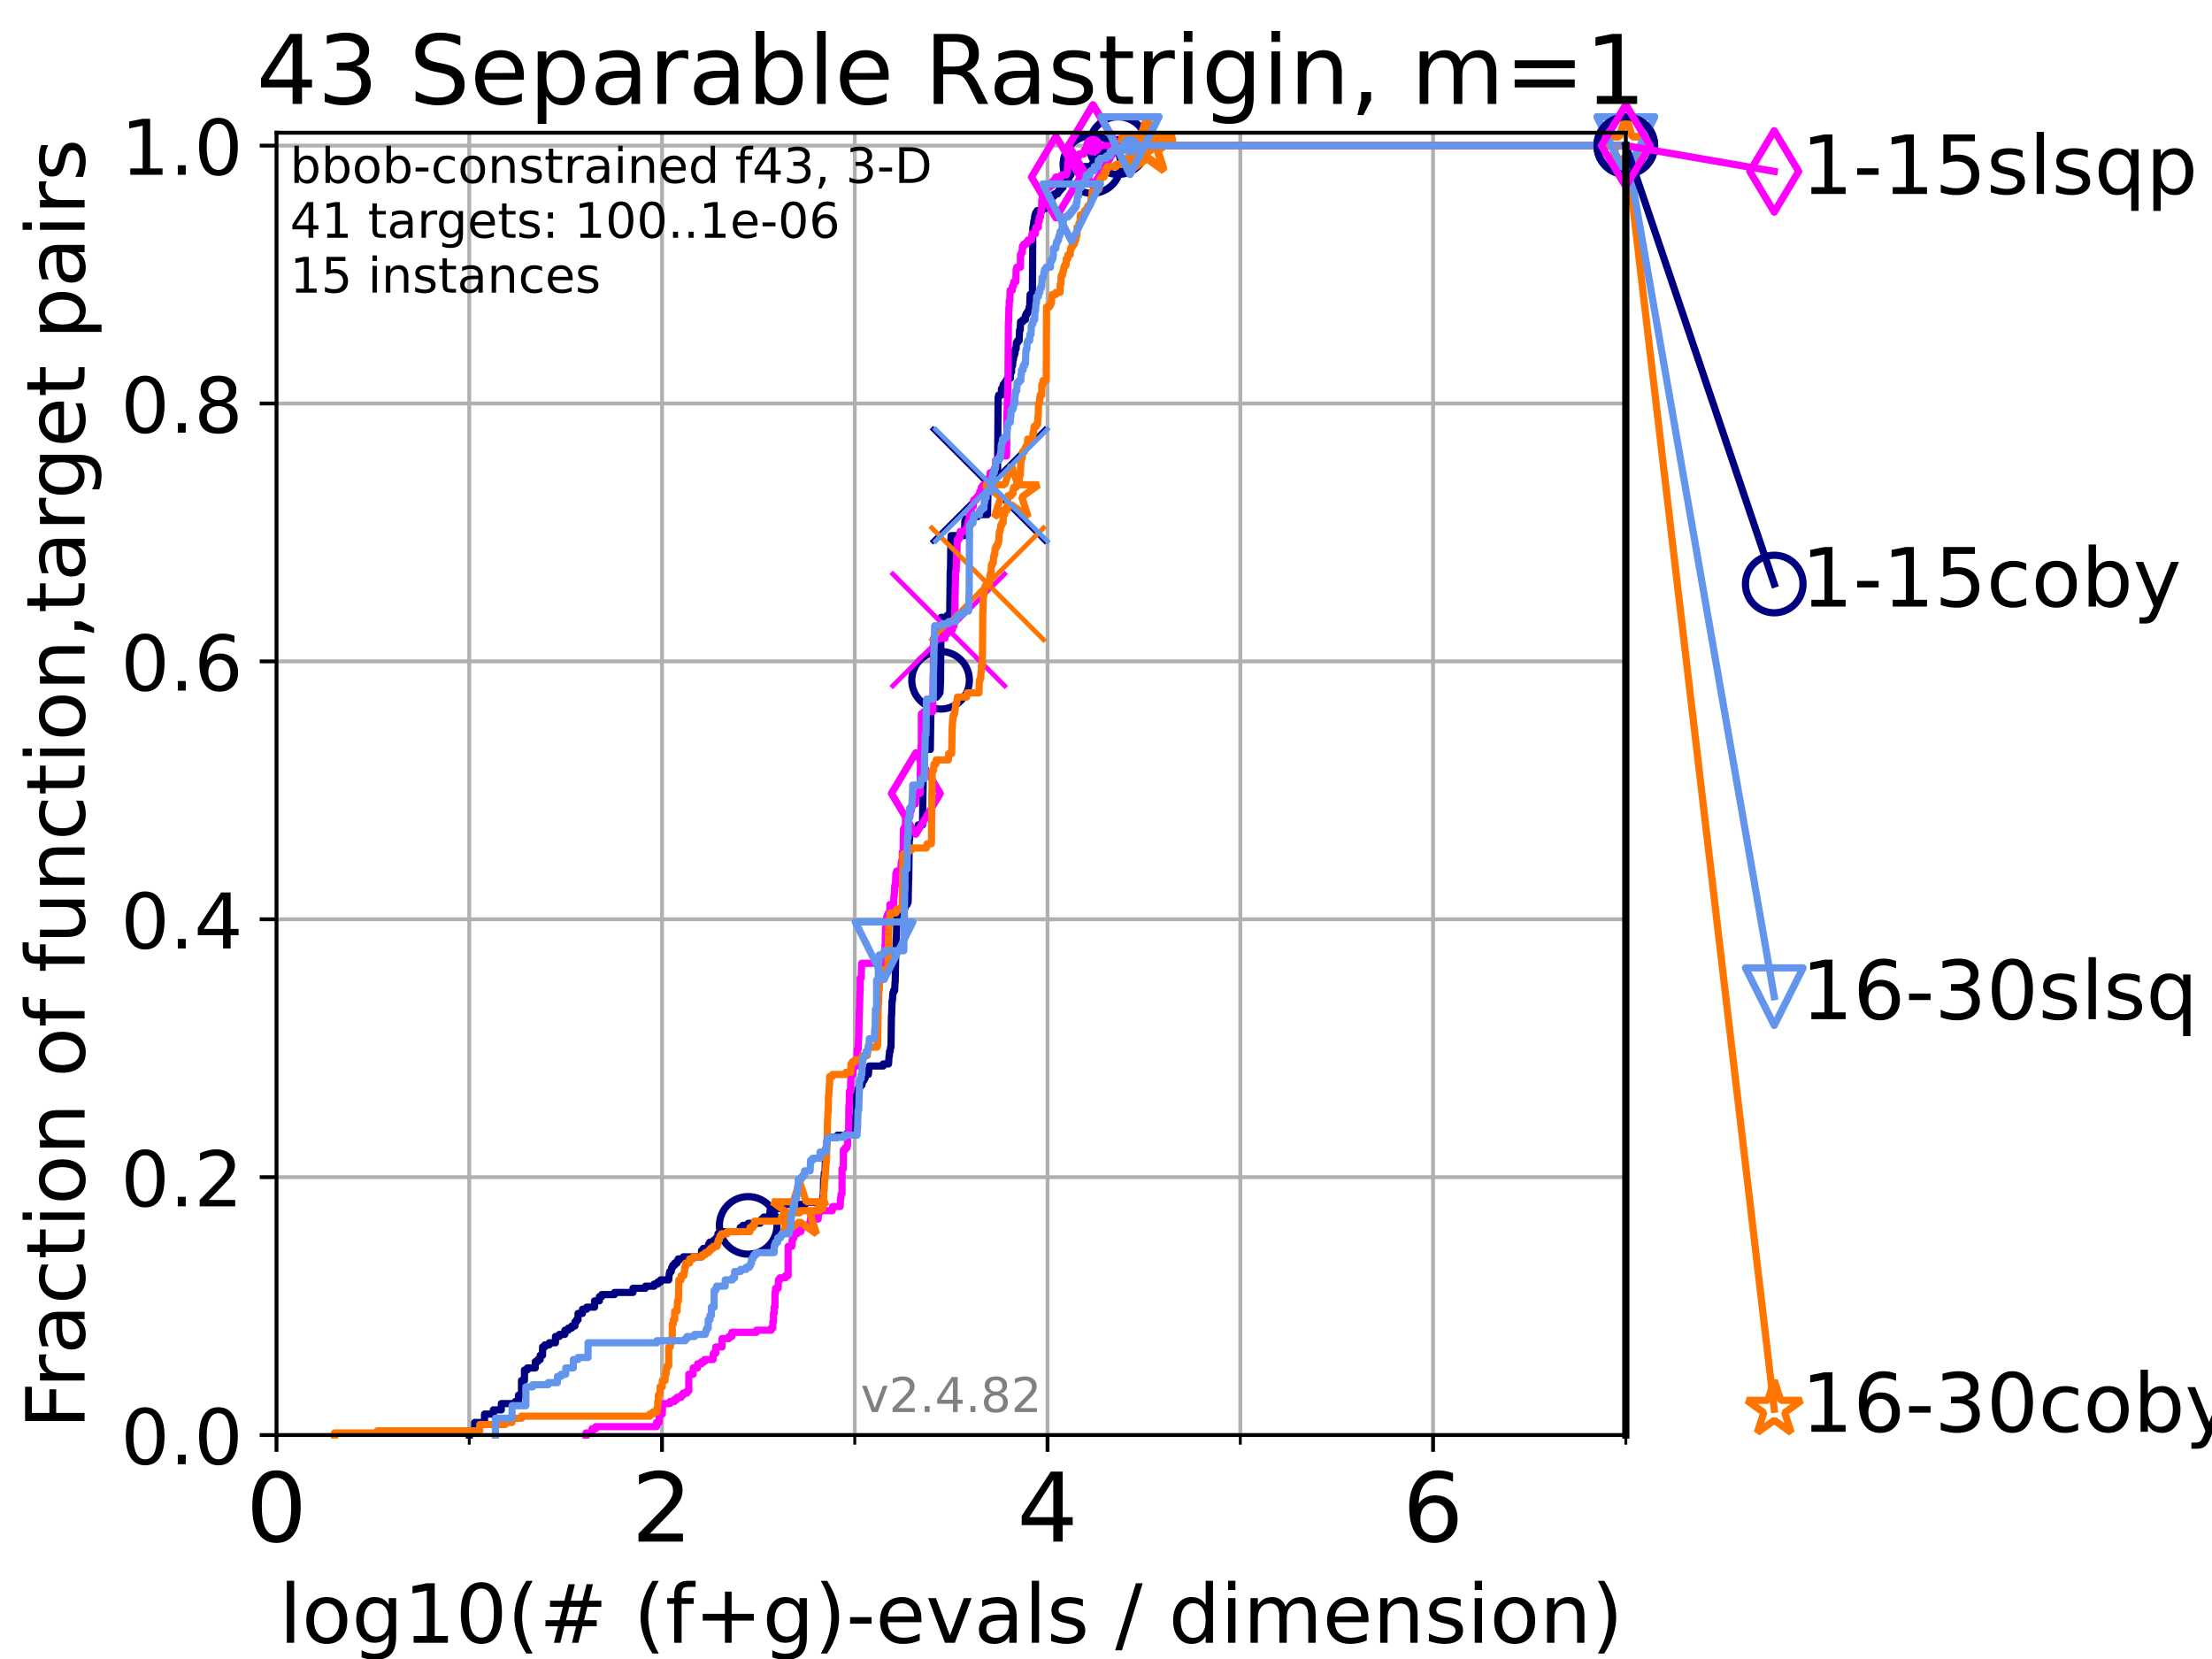 <?xml version="1.0" encoding="utf-8" standalone="no"?>
<!DOCTYPE svg PUBLIC "-//W3C//DTD SVG 1.1//EN"
  "http://www.w3.org/Graphics/SVG/1.1/DTD/svg11.dtd">
<!-- Created with matplotlib (https://matplotlib.org/) -->
<svg height="345.6pt" version="1.1" viewBox="0 0 460.8 345.6" width="460.8pt" xmlns="http://www.w3.org/2000/svg" xmlns:xlink="http://www.w3.org/1999/xlink">
 <defs>
  <style type="text/css">*{stroke-linecap:butt;stroke-linejoin:round;}</style>
 </defs>
 <g id="figure_1">
  <g id="patch_1">
   <path d="M 0 345.6 
L 460.8 345.6 
L 460.8 0 
L 0 0 
z
" style="fill:#ffffff;"/>
  </g>
  <g id="axes_1">
   <g id="patch_2">
    <path d="M 57.6 298.944 
L 338.688 298.944 
L 338.688 27.648 
L 57.6 27.648 
z
" style="fill:#ffffff;"/>
   </g>
   <g id="matplotlib.axis_1">
    <g id="xtick_1">
     <g id="line2d_1">
      <path clip-path="url(#pe1d425f1d0)" d="M 57.6 298.944 
L 57.6 27.648 
" style="fill:none;stroke:#b0b0b0;stroke-linecap:square;stroke-width:0.8;"/>
     </g>
     <g id="line2d_2">
      <defs>
       <path d="M 0 0 
L 0 3.5 
" id="m7d560352f0" style="stroke:#000000;stroke-width:0.8;"/>
      </defs>
      <g>
       <use style="stroke:#000000;stroke-width:0.8;" x="57.6" xlink:href="#m7d560352f0" y="298.944"/>
      </g>
     </g>
     <g id="text_1">
      <!-- 0 -->
      <g transform="translate(51.237 321.141)scale(0.2 -0.2)">
       <defs>
        <path d="M 31.781 66.406 
Q 24.172 66.406 20.328 58.906 
Q 16.5 51.422 16.5 36.375 
Q 16.5 21.391 20.328 13.891 
Q 24.172 6.391 31.781 6.391 
Q 39.453 6.391 43.281 13.891 
Q 47.125 21.391 47.125 36.375 
Q 47.125 51.422 43.281 58.906 
Q 39.453 66.406 31.781 66.406 
z
M 31.781 74.219 
Q 44.047 74.219 50.516 64.516 
Q 56.984 54.828 56.984 36.375 
Q 56.984 17.969 50.516 8.266 
Q 44.047 -1.422 31.781 -1.422 
Q 19.531 -1.422 13.062 8.266 
Q 6.594 17.969 6.594 36.375 
Q 6.594 54.828 13.062 64.516 
Q 19.531 74.219 31.781 74.219 
z
" id="DejaVuSans-48"/>
       </defs>
       <use xlink:href="#DejaVuSans-48"/>
      </g>
     </g>
    </g>
    <g id="xtick_2">
     <g id="line2d_3">
      <path clip-path="url(#pe1d425f1d0)" d="M 137.911 298.944 
L 137.911 27.648 
" style="fill:none;stroke:#b0b0b0;stroke-linecap:square;stroke-width:0.8;"/>
     </g>
     <g id="line2d_4">
      <g>
       <use style="stroke:#000000;stroke-width:0.8;" x="137.911" xlink:href="#m7d560352f0" y="298.944"/>
      </g>
     </g>
     <g id="text_2">
      <!-- 2 -->
      <g transform="translate(131.548 321.141)scale(0.2 -0.2)">
       <defs>
        <path d="M 19.188 8.297 
L 53.609 8.297 
L 53.609 0 
L 7.328 0 
L 7.328 8.297 
Q 12.938 14.109 22.625 23.891 
Q 32.328 33.688 34.812 36.531 
Q 39.547 41.844 41.422 45.531 
Q 43.312 49.219 43.312 52.781 
Q 43.312 58.594 39.234 62.25 
Q 35.156 65.922 28.609 65.922 
Q 23.969 65.922 18.812 64.312 
Q 13.672 62.703 7.812 59.422 
L 7.812 69.391 
Q 13.766 71.781 18.938 73 
Q 24.125 74.219 28.422 74.219 
Q 39.75 74.219 46.484 68.547 
Q 53.219 62.891 53.219 53.422 
Q 53.219 48.922 51.531 44.891 
Q 49.859 40.875 45.406 35.406 
Q 44.188 33.984 37.641 27.219 
Q 31.109 20.453 19.188 8.297 
z
" id="DejaVuSans-50"/>
       </defs>
       <use xlink:href="#DejaVuSans-50"/>
      </g>
     </g>
    </g>
    <g id="xtick_3">
     <g id="line2d_5">
      <path clip-path="url(#pe1d425f1d0)" d="M 218.222 298.944 
L 218.222 27.648 
" style="fill:none;stroke:#b0b0b0;stroke-linecap:square;stroke-width:0.8;"/>
     </g>
     <g id="line2d_6">
      <g>
       <use style="stroke:#000000;stroke-width:0.8;" x="218.222" xlink:href="#m7d560352f0" y="298.944"/>
      </g>
     </g>
     <g id="text_3">
      <!-- 4 -->
      <g transform="translate(211.859 321.141)scale(0.2 -0.2)">
       <defs>
        <path d="M 37.797 64.312 
L 12.891 25.391 
L 37.797 25.391 
z
M 35.203 72.906 
L 47.609 72.906 
L 47.609 25.391 
L 58.016 25.391 
L 58.016 17.188 
L 47.609 17.188 
L 47.609 0 
L 37.797 0 
L 37.797 17.188 
L 4.891 17.188 
L 4.891 26.703 
z
" id="DejaVuSans-52"/>
       </defs>
       <use xlink:href="#DejaVuSans-52"/>
      </g>
     </g>
    </g>
    <g id="xtick_4">
     <g id="line2d_7">
      <path clip-path="url(#pe1d425f1d0)" d="M 298.533 298.944 
L 298.533 27.648 
" style="fill:none;stroke:#b0b0b0;stroke-linecap:square;stroke-width:0.8;"/>
     </g>
     <g id="line2d_8">
      <g>
       <use style="stroke:#000000;stroke-width:0.8;" x="298.533" xlink:href="#m7d560352f0" y="298.944"/>
      </g>
     </g>
     <g id="text_4">
      <!-- 6 -->
      <g transform="translate(292.17 321.141)scale(0.2 -0.2)">
       <defs>
        <path d="M 33.016 40.375 
Q 26.375 40.375 22.484 35.828 
Q 18.609 31.297 18.609 23.391 
Q 18.609 15.531 22.484 10.953 
Q 26.375 6.391 33.016 6.391 
Q 39.656 6.391 43.531 10.953 
Q 47.406 15.531 47.406 23.391 
Q 47.406 31.297 43.531 35.828 
Q 39.656 40.375 33.016 40.375 
z
M 52.594 71.297 
L 52.594 62.312 
Q 48.875 64.062 45.094 64.984 
Q 41.312 65.922 37.594 65.922 
Q 27.828 65.922 22.672 59.328 
Q 17.531 52.734 16.797 39.406 
Q 19.672 43.656 24.016 45.922 
Q 28.375 48.188 33.594 48.188 
Q 44.578 48.188 50.953 41.516 
Q 57.328 34.859 57.328 23.391 
Q 57.328 12.156 50.688 5.359 
Q 44.047 -1.422 33.016 -1.422 
Q 20.359 -1.422 13.672 8.266 
Q 6.984 17.969 6.984 36.375 
Q 6.984 53.656 15.188 63.938 
Q 23.391 74.219 37.203 74.219 
Q 40.922 74.219 44.703 73.484 
Q 48.484 72.75 52.594 71.297 
z
" id="DejaVuSans-54"/>
       </defs>
       <use xlink:href="#DejaVuSans-54"/>
      </g>
     </g>
    </g>
    <g id="xtick_5">
     <g id="line2d_9">
      <path clip-path="url(#pe1d425f1d0)" d="M 97.755 298.944 
L 97.755 27.648 
" style="fill:none;stroke:#b0b0b0;stroke-linecap:square;stroke-width:0.8;"/>
     </g>
     <g id="line2d_10">
      <defs>
       <path d="M 0 0 
L 0 2 
" id="mcc5b5f6b3e" style="stroke:#000000;stroke-width:0.6;"/>
      </defs>
      <g>
       <use style="stroke:#000000;stroke-width:0.6;" x="97.755" xlink:href="#mcc5b5f6b3e" y="298.944"/>
      </g>
     </g>
    </g>
    <g id="xtick_6">
     <g id="line2d_11">
      <path clip-path="url(#pe1d425f1d0)" d="M 178.066 298.944 
L 178.066 27.648 
" style="fill:none;stroke:#b0b0b0;stroke-linecap:square;stroke-width:0.8;"/>
     </g>
     <g id="line2d_12">
      <g>
       <use style="stroke:#000000;stroke-width:0.6;" x="178.066" xlink:href="#mcc5b5f6b3e" y="298.944"/>
      </g>
     </g>
    </g>
    <g id="xtick_7">
     <g id="line2d_13">
      <path clip-path="url(#pe1d425f1d0)" d="M 258.377 298.944 
L 258.377 27.648 
" style="fill:none;stroke:#b0b0b0;stroke-linecap:square;stroke-width:0.8;"/>
     </g>
     <g id="line2d_14">
      <g>
       <use style="stroke:#000000;stroke-width:0.6;" x="258.377" xlink:href="#mcc5b5f6b3e" y="298.944"/>
      </g>
     </g>
    </g>
    <g id="xtick_8">
     <g id="line2d_15">
      <path clip-path="url(#pe1d425f1d0)" d="M 338.688 298.944 
L 338.688 27.648 
" style="fill:none;stroke:#b0b0b0;stroke-linecap:square;stroke-width:0.8;"/>
     </g>
     <g id="line2d_16">
      <g>
       <use style="stroke:#000000;stroke-width:0.6;" x="338.688" xlink:href="#mcc5b5f6b3e" y="298.944"/>
      </g>
     </g>
    </g>
    <g id="text_5">
     <!-- log10(# (f+g)-evals / dimension) -->
     <g transform="translate(58.145 342.218)scale(0.17 -0.17)">
      <defs>
       <path d="M 9.422 75.984 
L 18.406 75.984 
L 18.406 0 
L 9.422 0 
z
" id="DejaVuSans-108"/>
       <path d="M 30.609 48.391 
Q 23.391 48.391 19.188 42.75 
Q 14.984 37.109 14.984 27.297 
Q 14.984 17.484 19.156 11.844 
Q 23.344 6.203 30.609 6.203 
Q 37.797 6.203 41.984 11.859 
Q 46.188 17.531 46.188 27.297 
Q 46.188 37.016 41.984 42.703 
Q 37.797 48.391 30.609 48.391 
z
M 30.609 56 
Q 42.328 56 49.016 48.375 
Q 55.719 40.766 55.719 27.297 
Q 55.719 13.875 49.016 6.219 
Q 42.328 -1.422 30.609 -1.422 
Q 18.844 -1.422 12.172 6.219 
Q 5.516 13.875 5.516 27.297 
Q 5.516 40.766 12.172 48.375 
Q 18.844 56 30.609 56 
z
" id="DejaVuSans-111"/>
       <path d="M 45.406 27.984 
Q 45.406 37.75 41.375 43.109 
Q 37.359 48.484 30.078 48.484 
Q 22.859 48.484 18.828 43.109 
Q 14.797 37.75 14.797 27.984 
Q 14.797 18.266 18.828 12.891 
Q 22.859 7.516 30.078 7.516 
Q 37.359 7.516 41.375 12.891 
Q 45.406 18.266 45.406 27.984 
z
M 54.391 6.781 
Q 54.391 -7.172 48.188 -13.984 
Q 42 -20.797 29.203 -20.797 
Q 24.469 -20.797 20.266 -20.094 
Q 16.062 -19.391 12.109 -17.922 
L 12.109 -9.188 
Q 16.062 -11.328 19.922 -12.344 
Q 23.781 -13.375 27.781 -13.375 
Q 36.625 -13.375 41.016 -8.766 
Q 45.406 -4.156 45.406 5.172 
L 45.406 9.625 
Q 42.625 4.781 38.281 2.391 
Q 33.938 0 27.875 0 
Q 17.828 0 11.672 7.656 
Q 5.516 15.328 5.516 27.984 
Q 5.516 40.672 11.672 48.328 
Q 17.828 56 27.875 56 
Q 33.938 56 38.281 53.609 
Q 42.625 51.219 45.406 46.391 
L 45.406 54.688 
L 54.391 54.688 
z
" id="DejaVuSans-103"/>
       <path d="M 12.406 8.297 
L 28.516 8.297 
L 28.516 63.922 
L 10.984 60.406 
L 10.984 69.391 
L 28.422 72.906 
L 38.281 72.906 
L 38.281 8.297 
L 54.391 8.297 
L 54.391 0 
L 12.406 0 
z
" id="DejaVuSans-49"/>
       <path d="M 31 75.875 
Q 24.469 64.656 21.281 53.656 
Q 18.109 42.672 18.109 31.391 
Q 18.109 20.125 21.312 9.062 
Q 24.516 -2 31 -13.188 
L 23.188 -13.188 
Q 15.875 -1.703 12.234 9.375 
Q 8.594 20.453 8.594 31.391 
Q 8.594 42.281 12.203 53.312 
Q 15.828 64.359 23.188 75.875 
z
" id="DejaVuSans-40"/>
       <path d="M 51.125 44 
L 36.922 44 
L 32.812 27.688 
L 47.125 27.688 
z
M 43.797 71.781 
L 38.719 51.516 
L 52.984 51.516 
L 58.109 71.781 
L 65.922 71.781 
L 60.891 51.516 
L 76.125 51.516 
L 76.125 44 
L 58.984 44 
L 54.984 27.688 
L 70.516 27.688 
L 70.516 20.219 
L 53.078 20.219 
L 48 0 
L 40.188 0 
L 45.219 20.219 
L 30.906 20.219 
L 25.875 0 
L 18.016 0 
L 23.094 20.219 
L 7.719 20.219 
L 7.719 27.688 
L 24.906 27.688 
L 29 44 
L 13.281 44 
L 13.281 51.516 
L 30.906 51.516 
L 35.891 71.781 
z
" id="DejaVuSans-35"/>
       <path id="DejaVuSans-32"/>
       <path d="M 37.109 75.984 
L 37.109 68.5 
L 28.516 68.5 
Q 23.688 68.5 21.797 66.547 
Q 19.922 64.594 19.922 59.516 
L 19.922 54.688 
L 34.719 54.688 
L 34.719 47.703 
L 19.922 47.703 
L 19.922 0 
L 10.891 0 
L 10.891 47.703 
L 2.297 47.703 
L 2.297 54.688 
L 10.891 54.688 
L 10.891 58.5 
Q 10.891 67.625 15.141 71.797 
Q 19.391 75.984 28.609 75.984 
z
" id="DejaVuSans-102"/>
       <path d="M 46 62.703 
L 46 35.5 
L 73.188 35.5 
L 73.188 27.203 
L 46 27.203 
L 46 0 
L 37.797 0 
L 37.797 27.203 
L 10.594 27.203 
L 10.594 35.5 
L 37.797 35.5 
L 37.797 62.703 
z
" id="DejaVuSans-43"/>
       <path d="M 8.016 75.875 
L 15.828 75.875 
Q 23.141 64.359 26.781 53.312 
Q 30.422 42.281 30.422 31.391 
Q 30.422 20.453 26.781 9.375 
Q 23.141 -1.703 15.828 -13.188 
L 8.016 -13.188 
Q 14.5 -2 17.703 9.062 
Q 20.906 20.125 20.906 31.391 
Q 20.906 42.672 17.703 53.656 
Q 14.5 64.656 8.016 75.875 
z
" id="DejaVuSans-41"/>
       <path d="M 4.891 31.391 
L 31.203 31.391 
L 31.203 23.391 
L 4.891 23.391 
z
" id="DejaVuSans-45"/>
       <path d="M 56.203 29.594 
L 56.203 25.203 
L 14.891 25.203 
Q 15.484 15.922 20.484 11.062 
Q 25.484 6.203 34.422 6.203 
Q 39.594 6.203 44.453 7.469 
Q 49.312 8.734 54.109 11.281 
L 54.109 2.781 
Q 49.266 0.734 44.188 -0.344 
Q 39.109 -1.422 33.891 -1.422 
Q 20.797 -1.422 13.156 6.188 
Q 5.516 13.812 5.516 26.812 
Q 5.516 40.234 12.766 48.109 
Q 20.016 56 32.328 56 
Q 43.359 56 49.781 48.891 
Q 56.203 41.797 56.203 29.594 
z
M 47.219 32.234 
Q 47.125 39.594 43.094 43.984 
Q 39.062 48.391 32.422 48.391 
Q 24.906 48.391 20.391 44.141 
Q 15.875 39.891 15.188 32.172 
z
" id="DejaVuSans-101"/>
       <path d="M 2.984 54.688 
L 12.5 54.688 
L 29.594 8.797 
L 46.688 54.688 
L 56.203 54.688 
L 35.688 0 
L 23.484 0 
z
" id="DejaVuSans-118"/>
       <path d="M 34.281 27.484 
Q 23.391 27.484 19.188 25 
Q 14.984 22.516 14.984 16.5 
Q 14.984 11.719 18.141 8.906 
Q 21.297 6.109 26.703 6.109 
Q 34.188 6.109 38.703 11.406 
Q 43.219 16.703 43.219 25.484 
L 43.219 27.484 
z
M 52.203 31.203 
L 52.203 0 
L 43.219 0 
L 43.219 8.297 
Q 40.141 3.328 35.547 0.953 
Q 30.953 -1.422 24.312 -1.422 
Q 15.922 -1.422 10.953 3.297 
Q 6 8.016 6 15.922 
Q 6 25.141 12.172 29.828 
Q 18.359 34.516 30.609 34.516 
L 43.219 34.516 
L 43.219 35.406 
Q 43.219 41.609 39.141 45 
Q 35.062 48.391 27.688 48.391 
Q 23 48.391 18.547 47.266 
Q 14.109 46.141 10.016 43.891 
L 10.016 52.203 
Q 14.938 54.109 19.578 55.047 
Q 24.219 56 28.609 56 
Q 40.484 56 46.344 49.844 
Q 52.203 43.703 52.203 31.203 
z
" id="DejaVuSans-97"/>
       <path d="M 44.281 53.078 
L 44.281 44.578 
Q 40.484 46.531 36.375 47.5 
Q 32.281 48.484 27.875 48.484 
Q 21.188 48.484 17.844 46.438 
Q 14.5 44.391 14.5 40.281 
Q 14.5 37.156 16.891 35.375 
Q 19.281 33.594 26.516 31.984 
L 29.594 31.297 
Q 39.156 29.25 43.188 25.516 
Q 47.219 21.781 47.219 15.094 
Q 47.219 7.469 41.188 3.016 
Q 35.156 -1.422 24.609 -1.422 
Q 20.219 -1.422 15.453 -0.562 
Q 10.688 0.297 5.422 2 
L 5.422 11.281 
Q 10.406 8.688 15.234 7.391 
Q 20.062 6.109 24.812 6.109 
Q 31.156 6.109 34.562 8.281 
Q 37.984 10.453 37.984 14.406 
Q 37.984 18.062 35.516 20.016 
Q 33.062 21.969 24.703 23.781 
L 21.578 24.516 
Q 13.234 26.266 9.516 29.906 
Q 5.812 33.547 5.812 39.891 
Q 5.812 47.609 11.281 51.797 
Q 16.75 56 26.812 56 
Q 31.781 56 36.172 55.266 
Q 40.578 54.547 44.281 53.078 
z
" id="DejaVuSans-115"/>
       <path d="M 25.391 72.906 
L 33.688 72.906 
L 8.297 -9.281 
L 0 -9.281 
z
" id="DejaVuSans-47"/>
       <path d="M 45.406 46.391 
L 45.406 75.984 
L 54.391 75.984 
L 54.391 0 
L 45.406 0 
L 45.406 8.203 
Q 42.578 3.328 38.25 0.953 
Q 33.938 -1.422 27.875 -1.422 
Q 17.969 -1.422 11.734 6.484 
Q 5.516 14.406 5.516 27.297 
Q 5.516 40.188 11.734 48.094 
Q 17.969 56 27.875 56 
Q 33.938 56 38.25 53.625 
Q 42.578 51.266 45.406 46.391 
z
M 14.797 27.297 
Q 14.797 17.391 18.875 11.75 
Q 22.953 6.109 30.078 6.109 
Q 37.203 6.109 41.297 11.75 
Q 45.406 17.391 45.406 27.297 
Q 45.406 37.203 41.297 42.844 
Q 37.203 48.484 30.078 48.484 
Q 22.953 48.484 18.875 42.844 
Q 14.797 37.203 14.797 27.297 
z
" id="DejaVuSans-100"/>
       <path d="M 9.422 54.688 
L 18.406 54.688 
L 18.406 0 
L 9.422 0 
z
M 9.422 75.984 
L 18.406 75.984 
L 18.406 64.594 
L 9.422 64.594 
z
" id="DejaVuSans-105"/>
       <path d="M 52 44.188 
Q 55.375 50.25 60.062 53.125 
Q 64.75 56 71.094 56 
Q 79.641 56 84.281 50.016 
Q 88.922 44.047 88.922 33.016 
L 88.922 0 
L 79.891 0 
L 79.891 32.719 
Q 79.891 40.578 77.094 44.375 
Q 74.312 48.188 68.609 48.188 
Q 61.625 48.188 57.562 43.547 
Q 53.516 38.922 53.516 30.906 
L 53.516 0 
L 44.484 0 
L 44.484 32.719 
Q 44.484 40.625 41.703 44.406 
Q 38.922 48.188 33.109 48.188 
Q 26.219 48.188 22.156 43.531 
Q 18.109 38.875 18.109 30.906 
L 18.109 0 
L 9.078 0 
L 9.078 54.688 
L 18.109 54.688 
L 18.109 46.188 
Q 21.188 51.219 25.484 53.609 
Q 29.781 56 35.688 56 
Q 41.656 56 45.828 52.969 
Q 50 49.953 52 44.188 
z
" id="DejaVuSans-109"/>
       <path d="M 54.891 33.016 
L 54.891 0 
L 45.906 0 
L 45.906 32.719 
Q 45.906 40.484 42.875 44.328 
Q 39.844 48.188 33.797 48.188 
Q 26.516 48.188 22.312 43.547 
Q 18.109 38.922 18.109 30.906 
L 18.109 0 
L 9.078 0 
L 9.078 54.688 
L 18.109 54.688 
L 18.109 46.188 
Q 21.344 51.125 25.703 53.562 
Q 30.078 56 35.797 56 
Q 45.219 56 50.047 50.172 
Q 54.891 44.344 54.891 33.016 
z
" id="DejaVuSans-110"/>
      </defs>
      <use xlink:href="#DejaVuSans-108"/>
      <use x="27.783" xlink:href="#DejaVuSans-111"/>
      <use x="88.965" xlink:href="#DejaVuSans-103"/>
      <use x="152.441" xlink:href="#DejaVuSans-49"/>
      <use x="216.064" xlink:href="#DejaVuSans-48"/>
      <use x="279.688" xlink:href="#DejaVuSans-40"/>
      <use x="318.701" xlink:href="#DejaVuSans-35"/>
      <use x="402.49" xlink:href="#DejaVuSans-32"/>
      <use x="434.277" xlink:href="#DejaVuSans-40"/>
      <use x="473.291" xlink:href="#DejaVuSans-102"/>
      <use x="508.496" xlink:href="#DejaVuSans-43"/>
      <use x="592.285" xlink:href="#DejaVuSans-103"/>
      <use x="655.762" xlink:href="#DejaVuSans-41"/>
      <use x="694.775" xlink:href="#DejaVuSans-45"/>
      <use x="730.859" xlink:href="#DejaVuSans-101"/>
      <use x="792.383" xlink:href="#DejaVuSans-118"/>
      <use x="851.562" xlink:href="#DejaVuSans-97"/>
      <use x="912.842" xlink:href="#DejaVuSans-108"/>
      <use x="940.625" xlink:href="#DejaVuSans-115"/>
      <use x="992.725" xlink:href="#DejaVuSans-32"/>
      <use x="1024.512" xlink:href="#DejaVuSans-47"/>
      <use x="1058.203" xlink:href="#DejaVuSans-32"/>
      <use x="1089.99" xlink:href="#DejaVuSans-100"/>
      <use x="1153.467" xlink:href="#DejaVuSans-105"/>
      <use x="1181.25" xlink:href="#DejaVuSans-109"/>
      <use x="1278.662" xlink:href="#DejaVuSans-101"/>
      <use x="1340.186" xlink:href="#DejaVuSans-110"/>
      <use x="1403.564" xlink:href="#DejaVuSans-115"/>
      <use x="1455.664" xlink:href="#DejaVuSans-105"/>
      <use x="1483.447" xlink:href="#DejaVuSans-111"/>
      <use x="1544.629" xlink:href="#DejaVuSans-110"/>
      <use x="1608.008" xlink:href="#DejaVuSans-41"/>
     </g>
    </g>
   </g>
   <g id="matplotlib.axis_2">
    <g id="ytick_1">
     <g id="line2d_17">
      <path clip-path="url(#pe1d425f1d0)" d="M 57.6 298.944 
L 338.688 298.944 
" style="fill:none;stroke:#b0b0b0;stroke-linecap:square;stroke-width:0.8;"/>
     </g>
     <g id="line2d_18">
      <defs>
       <path d="M 0 0 
L -3.5 0 
" id="m19f507d55d" style="stroke:#000000;stroke-width:0.8;"/>
      </defs>
      <g>
       <use style="stroke:#000000;stroke-width:0.8;" x="57.6" xlink:href="#m19f507d55d" y="298.944"/>
      </g>
     </g>
     <g id="text_6">
      <!-- 0.0 -->
      <g transform="translate(25.155 305.023)scale(0.16 -0.16)">
       <defs>
        <path d="M 10.688 12.406 
L 21 12.406 
L 21 0 
L 10.688 0 
z
" id="DejaVuSans-46"/>
       </defs>
       <use xlink:href="#DejaVuSans-48"/>
       <use x="63.623" xlink:href="#DejaVuSans-46"/>
       <use x="95.41" xlink:href="#DejaVuSans-48"/>
      </g>
     </g>
    </g>
    <g id="ytick_2">
     <g id="line2d_19">
      <path clip-path="url(#pe1d425f1d0)" d="M 57.6 245.222 
L 338.688 245.222 
" style="fill:none;stroke:#b0b0b0;stroke-linecap:square;stroke-width:0.8;"/>
     </g>
     <g id="line2d_20">
      <g>
       <use style="stroke:#000000;stroke-width:0.8;" x="57.6" xlink:href="#m19f507d55d" y="245.222"/>
      </g>
     </g>
     <g id="text_7">
      <!-- 0.2 -->
      <g transform="translate(25.155 251.301)scale(0.16 -0.16)">
       <use xlink:href="#DejaVuSans-48"/>
       <use x="63.623" xlink:href="#DejaVuSans-46"/>
       <use x="95.41" xlink:href="#DejaVuSans-50"/>
      </g>
     </g>
    </g>
    <g id="ytick_3">
     <g id="line2d_21">
      <path clip-path="url(#pe1d425f1d0)" d="M 57.6 191.5 
L 338.688 191.5 
" style="fill:none;stroke:#b0b0b0;stroke-linecap:square;stroke-width:0.8;"/>
     </g>
     <g id="line2d_22">
      <g>
       <use style="stroke:#000000;stroke-width:0.8;" x="57.6" xlink:href="#m19f507d55d" y="191.5"/>
      </g>
     </g>
     <g id="text_8">
      <!-- 0.4 -->
      <g transform="translate(25.155 197.579)scale(0.16 -0.16)">
       <use xlink:href="#DejaVuSans-48"/>
       <use x="63.623" xlink:href="#DejaVuSans-46"/>
       <use x="95.41" xlink:href="#DejaVuSans-52"/>
      </g>
     </g>
    </g>
    <g id="ytick_4">
     <g id="line2d_23">
      <path clip-path="url(#pe1d425f1d0)" d="M 57.6 137.778 
L 338.688 137.778 
" style="fill:none;stroke:#b0b0b0;stroke-linecap:square;stroke-width:0.8;"/>
     </g>
     <g id="line2d_24">
      <g>
       <use style="stroke:#000000;stroke-width:0.8;" x="57.6" xlink:href="#m19f507d55d" y="137.778"/>
      </g>
     </g>
     <g id="text_9">
      <!-- 0.6 -->
      <g transform="translate(25.155 143.857)scale(0.16 -0.16)">
       <use xlink:href="#DejaVuSans-48"/>
       <use x="63.623" xlink:href="#DejaVuSans-46"/>
       <use x="95.41" xlink:href="#DejaVuSans-54"/>
      </g>
     </g>
    </g>
    <g id="ytick_5">
     <g id="line2d_25">
      <path clip-path="url(#pe1d425f1d0)" d="M 57.6 84.056 
L 338.688 84.056 
" style="fill:none;stroke:#b0b0b0;stroke-linecap:square;stroke-width:0.8;"/>
     </g>
     <g id="line2d_26">
      <g>
       <use style="stroke:#000000;stroke-width:0.8;" x="57.6" xlink:href="#m19f507d55d" y="84.056"/>
      </g>
     </g>
     <g id="text_10">
      <!-- 0.8 -->
      <g transform="translate(25.155 90.135)scale(0.16 -0.16)">
       <defs>
        <path d="M 31.781 34.625 
Q 24.75 34.625 20.719 30.859 
Q 16.703 27.094 16.703 20.516 
Q 16.703 13.922 20.719 10.156 
Q 24.75 6.391 31.781 6.391 
Q 38.812 6.391 42.859 10.172 
Q 46.922 13.969 46.922 20.516 
Q 46.922 27.094 42.891 30.859 
Q 38.875 34.625 31.781 34.625 
z
M 21.922 38.812 
Q 15.578 40.375 12.031 44.719 
Q 8.5 49.078 8.5 55.328 
Q 8.5 64.062 14.719 69.141 
Q 20.953 74.219 31.781 74.219 
Q 42.672 74.219 48.875 69.141 
Q 55.078 64.062 55.078 55.328 
Q 55.078 49.078 51.531 44.719 
Q 48 40.375 41.703 38.812 
Q 48.828 37.156 52.797 32.312 
Q 56.781 27.484 56.781 20.516 
Q 56.781 9.906 50.312 4.234 
Q 43.844 -1.422 31.781 -1.422 
Q 19.734 -1.422 13.25 4.234 
Q 6.781 9.906 6.781 20.516 
Q 6.781 27.484 10.781 32.312 
Q 14.797 37.156 21.922 38.812 
z
M 18.312 54.391 
Q 18.312 48.734 21.844 45.562 
Q 25.391 42.391 31.781 42.391 
Q 38.141 42.391 41.719 45.562 
Q 45.312 48.734 45.312 54.391 
Q 45.312 60.062 41.719 63.234 
Q 38.141 66.406 31.781 66.406 
Q 25.391 66.406 21.844 63.234 
Q 18.312 60.062 18.312 54.391 
z
" id="DejaVuSans-56"/>
       </defs>
       <use xlink:href="#DejaVuSans-48"/>
       <use x="63.623" xlink:href="#DejaVuSans-46"/>
       <use x="95.41" xlink:href="#DejaVuSans-56"/>
      </g>
     </g>
    </g>
    <g id="ytick_6">
     <g id="line2d_27">
      <path clip-path="url(#pe1d425f1d0)" d="M 57.6 30.334 
L 338.688 30.334 
" style="fill:none;stroke:#b0b0b0;stroke-linecap:square;stroke-width:0.8;"/>
     </g>
     <g id="line2d_28">
      <g>
       <use style="stroke:#000000;stroke-width:0.8;" x="57.6" xlink:href="#m19f507d55d" y="30.334"/>
      </g>
     </g>
     <g id="text_11">
      <!-- 1.0 -->
      <g transform="translate(25.155 36.413)scale(0.16 -0.16)">
       <use xlink:href="#DejaVuSans-49"/>
       <use x="63.623" xlink:href="#DejaVuSans-46"/>
       <use x="95.41" xlink:href="#DejaVuSans-48"/>
      </g>
     </g>
    </g>
    <g id="text_12">
     <!-- Fraction of function,target pairs -->
     <g transform="translate(17.62 297.681)rotate(-90)scale(0.17 -0.17)">
      <defs>
       <path d="M 9.812 72.906 
L 51.703 72.906 
L 51.703 64.594 
L 19.672 64.594 
L 19.672 43.109 
L 48.578 43.109 
L 48.578 34.812 
L 19.672 34.812 
L 19.672 0 
L 9.812 0 
z
" id="DejaVuSans-70"/>
       <path d="M 41.109 46.297 
Q 39.594 47.172 37.812 47.578 
Q 36.031 48 33.891 48 
Q 26.266 48 22.188 43.047 
Q 18.109 38.094 18.109 28.812 
L 18.109 0 
L 9.078 0 
L 9.078 54.688 
L 18.109 54.688 
L 18.109 46.188 
Q 20.953 51.172 25.484 53.578 
Q 30.031 56 36.531 56 
Q 37.453 56 38.578 55.875 
Q 39.703 55.766 41.062 55.516 
z
" id="DejaVuSans-114"/>
       <path d="M 48.781 52.594 
L 48.781 44.188 
Q 44.969 46.297 41.141 47.344 
Q 37.312 48.391 33.406 48.391 
Q 24.656 48.391 19.812 42.844 
Q 14.984 37.312 14.984 27.297 
Q 14.984 17.281 19.812 11.734 
Q 24.656 6.203 33.406 6.203 
Q 37.312 6.203 41.141 7.25 
Q 44.969 8.297 48.781 10.406 
L 48.781 2.094 
Q 45.016 0.344 40.984 -0.531 
Q 36.969 -1.422 32.422 -1.422 
Q 20.062 -1.422 12.781 6.344 
Q 5.516 14.109 5.516 27.297 
Q 5.516 40.672 12.859 48.328 
Q 20.219 56 33.016 56 
Q 37.156 56 41.109 55.141 
Q 45.062 54.297 48.781 52.594 
z
" id="DejaVuSans-99"/>
       <path d="M 18.312 70.219 
L 18.312 54.688 
L 36.812 54.688 
L 36.812 47.703 
L 18.312 47.703 
L 18.312 18.016 
Q 18.312 11.328 20.141 9.422 
Q 21.969 7.516 27.594 7.516 
L 36.812 7.516 
L 36.812 0 
L 27.594 0 
Q 17.188 0 13.234 3.875 
Q 9.281 7.766 9.281 18.016 
L 9.281 47.703 
L 2.688 47.703 
L 2.688 54.688 
L 9.281 54.688 
L 9.281 70.219 
z
" id="DejaVuSans-116"/>
       <path d="M 8.5 21.578 
L 8.5 54.688 
L 17.484 54.688 
L 17.484 21.922 
Q 17.484 14.156 20.5 10.266 
Q 23.531 6.391 29.594 6.391 
Q 36.859 6.391 41.078 11.031 
Q 45.312 15.672 45.312 23.688 
L 45.312 54.688 
L 54.297 54.688 
L 54.297 0 
L 45.312 0 
L 45.312 8.406 
Q 42.047 3.422 37.719 1 
Q 33.406 -1.422 27.688 -1.422 
Q 18.266 -1.422 13.375 4.438 
Q 8.5 10.297 8.5 21.578 
z
M 31.109 56 
z
" id="DejaVuSans-117"/>
       <path d="M 11.719 12.406 
L 22.016 12.406 
L 22.016 4 
L 14.016 -11.625 
L 7.719 -11.625 
L 11.719 4 
z
" id="DejaVuSans-44"/>
       <path d="M 18.109 8.203 
L 18.109 -20.797 
L 9.078 -20.797 
L 9.078 54.688 
L 18.109 54.688 
L 18.109 46.391 
Q 20.953 51.266 25.266 53.625 
Q 29.594 56 35.594 56 
Q 45.562 56 51.781 48.094 
Q 58.016 40.188 58.016 27.297 
Q 58.016 14.406 51.781 6.484 
Q 45.562 -1.422 35.594 -1.422 
Q 29.594 -1.422 25.266 0.953 
Q 20.953 3.328 18.109 8.203 
z
M 48.688 27.297 
Q 48.688 37.203 44.609 42.844 
Q 40.531 48.484 33.406 48.484 
Q 26.266 48.484 22.188 42.844 
Q 18.109 37.203 18.109 27.297 
Q 18.109 17.391 22.188 11.75 
Q 26.266 6.109 33.406 6.109 
Q 40.531 6.109 44.609 11.75 
Q 48.688 17.391 48.688 27.297 
z
" id="DejaVuSans-112"/>
      </defs>
      <use xlink:href="#DejaVuSans-70"/>
      <use x="50.27" xlink:href="#DejaVuSans-114"/>
      <use x="91.383" xlink:href="#DejaVuSans-97"/>
      <use x="152.662" xlink:href="#DejaVuSans-99"/>
      <use x="207.643" xlink:href="#DejaVuSans-116"/>
      <use x="246.852" xlink:href="#DejaVuSans-105"/>
      <use x="274.635" xlink:href="#DejaVuSans-111"/>
      <use x="335.816" xlink:href="#DejaVuSans-110"/>
      <use x="399.195" xlink:href="#DejaVuSans-32"/>
      <use x="430.982" xlink:href="#DejaVuSans-111"/>
      <use x="492.164" xlink:href="#DejaVuSans-102"/>
      <use x="527.369" xlink:href="#DejaVuSans-32"/>
      <use x="559.156" xlink:href="#DejaVuSans-102"/>
      <use x="594.361" xlink:href="#DejaVuSans-117"/>
      <use x="657.74" xlink:href="#DejaVuSans-110"/>
      <use x="721.119" xlink:href="#DejaVuSans-99"/>
      <use x="776.1" xlink:href="#DejaVuSans-116"/>
      <use x="815.309" xlink:href="#DejaVuSans-105"/>
      <use x="843.092" xlink:href="#DejaVuSans-111"/>
      <use x="904.273" xlink:href="#DejaVuSans-110"/>
      <use x="967.652" xlink:href="#DejaVuSans-44"/>
      <use x="999.439" xlink:href="#DejaVuSans-116"/>
      <use x="1038.648" xlink:href="#DejaVuSans-97"/>
      <use x="1099.928" xlink:href="#DejaVuSans-114"/>
      <use x="1139.291" xlink:href="#DejaVuSans-103"/>
      <use x="1202.768" xlink:href="#DejaVuSans-101"/>
      <use x="1264.291" xlink:href="#DejaVuSans-116"/>
      <use x="1303.5" xlink:href="#DejaVuSans-32"/>
      <use x="1335.287" xlink:href="#DejaVuSans-112"/>
      <use x="1398.764" xlink:href="#DejaVuSans-97"/>
      <use x="1460.043" xlink:href="#DejaVuSans-105"/>
      <use x="1487.826" xlink:href="#DejaVuSans-114"/>
      <use x="1528.939" xlink:href="#DejaVuSans-115"/>
     </g>
    </g>
   </g>
   <g id="line2d_29">
    <defs>
     <path d="M 0 1.5 
C 0.398 1.5 0.779 1.342 1.061 1.061 
C 1.342 0.779 1.5 0.398 1.5 0 
C 1.5 -0.398 1.342 -0.779 1.061 -1.061 
C 0.779 -1.342 0.398 -1.5 0 -1.5 
C -0.398 -1.5 -0.779 -1.342 -1.061 -1.061 
C -1.342 -0.779 -1.5 -0.398 -1.5 0 
C -1.5 0.398 -1.342 0.779 -1.061 1.061 
C -0.779 1.342 -0.398 1.5 0 1.5 
z
" id="mdefb54e563" style="stroke:#000080;"/>
    </defs>
    <g>
     <use style="fill:#000080;stroke:#000080;" x="232.931" xlink:href="#mdefb54e563" y="30.334"/>
     <use style="fill:#000080;stroke:#000080;" x="232.931" xlink:href="#mdefb54e563" y="30.334"/>
    </g>
   </g>
   <g id="line2d_30">
    <path d="M 97.755 298.944 
L 97.755 298.07 
L 98.881 298.07 
L 98.881 296.323 
L 100.935 296.323 
L 100.935 294.576 
L 102.772 294.576 
L 102.772 293.703 
L 104.435 293.703 
L 104.435 292.393 
L 107.348 292.393 
L 107.348 291.956 
L 108.006 291.956 
L 108.006 290.645 
L 108.64 290.645 
L 108.64 287.588 
L 109.252 287.588 
L 109.252 285.404 
L 109.843 285.404 
L 109.843 284.968 
L 111.506 284.968 
L 111.506 283.657 
L 112.026 283.657 
L 112.026 283.22 
L 112.532 283.22 
L 112.532 282.347 
L 113.023 282.347 
L 113.023 280.6 
L 113.501 280.6 
L 113.501 280.163 
L 114.419 280.163 
L 114.419 279.726 
L 115.711 279.726 
L 115.711 278.416 
L 116.523 278.416 
L 116.523 277.979 
L 117.673 277.979 
L 117.673 277.106 
L 118.4 277.106 
L 118.4 276.669 
L 119.097 276.669 
L 119.097 276.232 
L 119.768 276.232 
L 119.768 275.359 
L 120.094 275.359 
L 120.094 274.922 
L 120.414 274.922 
L 120.414 273.612 
L 121.34 273.612 
L 121.34 272.738 
L 122.22 272.738 
L 122.22 272.301 
L 123.856 272.301 
L 123.856 270.991 
L 124.867 270.991 
L 124.867 270.118 
L 125.352 270.118 
L 125.352 269.681 
L 128.006 269.681 
L 128.006 269.244 
L 131.856 269.244 
L 131.856 268.371 
L 134.45 268.371 
L 134.45 267.934 
L 136.266 267.934 
L 136.266 267.497 
L 137.016 267.497 
L 137.016 267.06 
L 137.618 267.06 
L 137.618 266.623 
L 139.307 266.623 
L 139.414 265.313 
L 139.52 265.313 
L 139.52 264.876 
L 139.835 264.876 
L 139.939 264.003 
L 140.145 264.003 
L 140.145 263.566 
L 140.549 263.566 
L 140.549 263.129 
L 141.042 263.129 
L 141.042 262.693 
L 141.283 262.693 
L 141.283 262.256 
L 142.352 262.256 
L 142.352 261.819 
L 146.144 261.819 
L 146.144 260.509 
L 146.503 260.509 
L 146.503 260.072 
L 147.47 260.072 
L 147.47 259.635 
L 147.604 259.635 
L 147.604 259.198 
L 147.868 259.198 
L 147.868 258.762 
L 148.702 258.762 
L 148.702 258.325 
L 149.196 258.325 
L 149.196 257.888 
L 149.557 257.888 
L 149.557 257.015 
L 149.97 257.015 
L 149.97 256.578 
L 154.167 256.578 
L 154.213 255.704 
L 154.752 255.704 
L 154.752 255.268 
L 155.867 255.268 
L 155.867 254.831 
L 158.34 254.831 
L 158.34 254.394 
L 158.661 254.394 
L 158.661 253.957 
L 159.115 253.957 
L 159.115 253.521 
L 160.346 253.521 
L 160.41 252.21 
L 160.506 252.21 
L 160.506 251.773 
L 163.048 251.773 
L 163.048 251.337 
L 163.375 251.337 
L 163.375 250.9 
L 167.746 250.9 
L 167.746 250.463 
L 171.315 250.463 
L 171.426 249.153 
L 171.494 249.153 
L 171.578 245.659 
L 171.713 245.659 
L 171.713 244.348 
L 171.863 244.348 
L 171.962 241.291 
L 171.978 241.291 
L 172.061 239.107 
L 172.143 239.107 
L 172.24 237.797 
L 172.321 237.797 
L 172.354 236.924 
L 174.463 236.924 
L 174.463 236.487 
L 176.46 236.487 
L 176.46 236.05 
L 177.891 236.05 
L 177.891 235.613 
L 178.176 235.613 
L 178.257 232.556 
L 178.314 232.556 
L 178.395 228.188 
L 178.632 228.188 
L 178.722 226.878 
L 178.967 226.878 
L 178.967 226.441 
L 179.23 226.441 
L 179.23 226.004 
L 179.585 226.004 
L 179.606 225.131 
L 179.944 225.131 
L 179.944 224.694 
L 180.193 224.694 
L 180.29 223.821 
L 180.908 223.821 
L 181.007 222.51 
L 181.105 222.51 
L 181.105 222.074 
L 183.98 222.074 
L 183.98 221.637 
L 185.102 221.637 
L 185.211 219.89 
L 185.288 219.89 
L 185.303 219.016 
L 185.433 219.016 
L 185.524 218.143 
L 185.608 218.143 
L 185.705 211.591 
L 185.735 211.591 
L 185.832 208.534 
L 185.899 208.534 
L 186.01 206.787 
L 186.143 206.787 
L 186.143 206.35 
L 186.375 206.35 
L 186.454 204.603 
L 186.49 204.603 
L 186.583 199.362 
L 186.605 199.362 
L 186.683 195.431 
L 186.725 195.431 
L 186.831 191.937 
L 186.859 191.937 
L 186.887 191.063 
L 187.255 191.063 
L 187.255 190.627 
L 187.378 190.627 
L 187.378 190.19 
L 187.994 190.19 
L 188.034 189.316 
L 188.474 189.316 
L 188.474 188.879 
L 188.631 188.879 
L 188.631 188.443 
L 188.973 188.443 
L 188.973 188.006 
L 189.174 188.006 
L 189.278 183.202 
L 189.306 183.202 
L 189.412 174.903 
L 189.485 174.903 
L 189.575 173.593 
L 189.599 173.593 
L 189.599 173.156 
L 190.562 173.156 
L 190.562 172.719 
L 191.091 172.719 
L 191.091 172.282 
L 191.291 172.282 
L 191.291 171.846 
L 192.177 171.846 
L 192.286 164.421 
L 192.296 164.421 
L 192.398 157.869 
L 192.429 157.869 
L 192.46 156.122 
L 193.807 156.122 
L 193.91 148.697 
L 193.948 148.697 
L 193.966 146.95 
L 194.115 146.95 
L 194.115 146.513 
L 194.24 146.513 
L 194.268 145.64 
L 194.355 145.64 
L 194.355 145.203 
L 195.163 145.203 
L 195.163 144.766 
L 195.525 144.766 
L 195.525 144.33 
L 195.813 144.33 
L 195.916 142.146 
L 195.928 142.146 
L 196.024 130.79 
L 196.053 130.79 
L 196.074 128.606 
L 197.337 128.606 
L 197.337 128.169 
L 197.836 128.169 
L 197.945 118.997 
L 198.004 118.997 
L 198.096 112.009 
L 198.133 112.009 
L 198.133 111.572 
L 200.914 111.572 
L 200.995 108.515 
L 201.176 108.515 
L 201.176 108.078 
L 202.73 108.078 
L 202.73 107.641 
L 203.622 107.641 
L 203.622 107.205 
L 205.707 107.205 
L 205.811 102.4 
L 205.818 102.4 
L 205.821 101.527 
L 205.985 101.527 
L 205.985 101.09 
L 206.115 101.09 
L 206.148 99.343 
L 206.453 99.343 
L 206.453 98.906 
L 207.461 98.906 
L 207.569 98.033 
L 207.815 98.033 
L 207.924 82.746 
L 208.036 82.746 
L 208.036 82.309 
L 208.602 82.309 
L 208.619 80.999 
L 208.859 80.999 
L 208.859 80.562 
L 208.981 80.562 
L 208.981 80.125 
L 209.285 80.125 
L 209.285 79.688 
L 209.608 79.688 
L 209.608 79.252 
L 209.832 79.252 
L 209.832 78.815 
L 210.484 78.815 
L 210.515 77.505 
L 210.726 77.505 
L 210.746 76.194 
L 210.928 76.194 
L 211.024 74.884 
L 211.12 74.884 
L 211.167 74.011 
L 211.337 74.011 
L 211.337 73.574 
L 211.454 73.574 
L 211.468 72.7 
L 211.678 72.7 
L 211.724 71.39 
L 211.967 71.39 
L 211.967 70.953 
L 212.309 70.953 
L 212.392 68.769 
L 212.53 68.769 
L 212.599 67.022 
L 213.083 67.022 
L 213.083 66.586 
L 213.606 66.586 
L 213.609 65.712 
L 213.818 65.712 
L 213.818 65.275 
L 214.1 65.275 
L 214.1 64.838 
L 214.323 64.838 
L 214.403 63.965 
L 214.503 63.965 
L 214.592 61.344 
L 215.064 61.344 
L 215.154 47.368 
L 215.237 47.368 
L 215.316 46.494 
L 215.357 46.494 
L 215.357 46.058 
L 215.493 46.058 
L 215.524 45.184 
L 215.611 45.184 
L 215.611 44.747 
L 215.766 44.747 
L 215.766 44.311 
L 216.058 44.311 
L 216.058 43.874 
L 217.092 43.874 
L 217.092 43.437 
L 217.789 43.437 
L 217.789 43 
L 218.328 43 
L 218.328 42.563 
L 218.875 42.563 
L 218.875 42.127 
L 219.066 42.127 
L 219.086 40.816 
L 219.634 40.816 
L 219.634 40.38 
L 220.341 40.38 
L 220.341 39.943 
L 220.638 39.943 
L 220.638 39.506 
L 221.024 39.506 
L 221.024 39.069 
L 221.439 39.069 
L 221.439 38.633 
L 221.599 38.633 
L 221.599 38.196 
L 221.998 38.196 
L 221.998 37.759 
L 222.172 37.759 
L 222.172 37.322 
L 222.443 37.322 
L 222.443 36.886 
L 222.788 36.886 
L 222.788 36.449 
L 223.1 36.449 
L 223.1 36.012 
L 223.248 36.012 
L 223.248 35.575 
L 225.01 35.575 
L 225.116 34.702 
L 227.465 34.702 
L 227.465 34.265 
L 228.258 34.265 
L 228.258 33.828 
L 228.68 33.828 
L 228.68 32.955 
L 229.043 32.955 
L 229.066 32.081 
L 229.281 32.081 
L 229.281 31.644 
L 230.607 31.644 
L 230.607 31.208 
L 232.446 31.208 
L 232.446 30.771 
L 232.931 30.771 
L 232.931 30.334 
L 338.688 30.334 
L 338.688 30.334 
" style="fill:none;stroke:#000080;stroke-linecap:square;stroke-width:1.5;"/>
   </g>
   <g id="line2d_31">
    <defs>
     <path d="M 0 6 
C 1.591 6 3.117 5.368 4.243 4.243 
C 5.368 3.117 6 1.591 6 0 
C 6 -1.591 5.368 -3.117 4.243 -4.243 
C 3.117 -5.368 1.591 -6 0 -6 
C -1.591 -6 -3.117 -5.368 -4.243 -4.243 
C -5.368 -3.117 -6 -1.591 -6 0 
C -6 1.591 -5.368 3.117 -4.243 4.243 
C -3.117 5.368 -1.591 6 0 6 
z
" id="ma7b5c0a539" style="stroke:#000080;stroke-width:1.5;"/>
    </defs>
    <g>
     <use style="fill-opacity:0;stroke:#000080;stroke-width:1.5;" x="155.867" xlink:href="#ma7b5c0a539" y="255.268"/>
     <use style="fill-opacity:0;stroke:#000080;stroke-width:1.5;" x="195.941" xlink:href="#ma7b5c0a539" y="141.709"/>
     <use style="fill-opacity:0;stroke:#000080;stroke-width:1.5;" x="227.465" xlink:href="#ma7b5c0a539" y="34.265"/>
     <use style="fill-opacity:0;stroke:#000080;stroke-width:1.5;" x="232.931" xlink:href="#ma7b5c0a539" y="30.334"/>
     <use style="fill-opacity:0;stroke:#000080;stroke-width:1.5;" x="338.688" xlink:href="#ma7b5c0a539" y="30.334"/>
    </g>
   </g>
   <g id="line2d_32">
    <path style="fill:none;stroke:#000080;stroke-linecap:square;stroke-width:1.5;"/>
    <g/>
   </g>
   <g id="line2d_33">
    <path clip-path="url(#pe1d425f1d0)" d="M 206.019 101.09 
" style="fill:none;stroke:#000080;stroke-linecap:square;stroke-width:1.5;"/>
    <defs>
     <path d="M -12 12 
L 12 -12 
M -12 -12 
L 12 12 
" id="m2a84ca9cf3" style="stroke:#000080;"/>
    </defs>
    <g clip-path="url(#pe1d425f1d0)">
     <use style="fill:#000080;stroke:#000080;" x="206.019" xlink:href="#m2a84ca9cf3" y="101.09"/>
    </g>
   </g>
   <g id="line2d_34">
    <defs>
     <path d="M 0 1.5 
C 0.398 1.5 0.779 1.342 1.061 1.061 
C 1.342 0.779 1.5 0.398 1.5 0 
C 1.5 -0.398 1.342 -0.779 1.061 -1.061 
C 0.779 -1.342 0.398 -1.5 0 -1.5 
C -0.398 -1.5 -0.779 -1.342 -1.061 -1.061 
C -1.342 -0.779 -1.5 -0.398 -1.5 0 
C -1.5 0.398 -1.342 0.779 -1.061 1.061 
C -0.779 1.342 -0.398 1.5 0 1.5 
z
" id="m5748d29529" style="stroke:#ff00ff;"/>
    </defs>
    <g>
     <use style="fill:#ff00ff;stroke:#ff00ff;" x="227.689" xlink:href="#m5748d29529" y="30.334"/>
     <use style="fill:#ff00ff;stroke:#ff00ff;" x="227.689" xlink:href="#m5748d29529" y="30.334"/>
    </g>
   </g>
   <g id="line2d_35">
    <path d="M 122.076 298.944 
L 122.076 298.507 
L 123.327 298.507 
L 123.327 297.634 
L 124.114 297.634 
L 124.114 297.197 
L 136.77 297.197 
L 136.77 296.323 
L 137.32 296.323 
L 137.32 295.013 
L 137.499 295.013 
L 137.499 294.576 
L 137.969 294.576 
L 138.027 292.393 
L 139.573 292.393 
L 139.573 291.956 
L 140.499 291.956 
L 140.499 291.519 
L 141.042 291.519 
L 141.042 291.082 
L 141.895 291.082 
L 141.895 290.645 
L 142.307 290.645 
L 142.307 290.209 
L 143.101 290.209 
L 143.101 289.772 
L 143.486 289.772 
L 143.486 286.278 
L 144.391 286.278 
L 144.391 284.968 
L 145.327 284.968 
L 145.327 284.094 
L 146.144 284.094 
L 146.144 283.657 
L 146.784 283.657 
L 146.784 283.22 
L 148.545 283.22 
L 148.608 281.91 
L 149.104 281.91 
L 149.104 280.6 
L 150.401 280.6 
L 150.401 278.853 
L 151.845 278.853 
L 151.845 278.416 
L 152.461 278.416 
L 152.461 277.543 
L 157.585 277.543 
L 157.585 277.106 
L 160.649 277.106 
L 160.649 276.669 
L 160.992 276.669 
L 160.992 275.359 
L 161.131 275.359 
L 161.131 273.612 
L 161.269 273.612 
L 161.269 272.301 
L 161.435 272.301 
L 161.435 269.244 
L 161.571 269.244 
L 161.571 268.371 
L 162.101 268.371 
L 162.159 266.623 
L 162.475 266.623 
L 162.475 266.187 
L 163.616 266.187 
L 163.616 265.75 
L 164.18 265.75 
L 164.18 259.635 
L 164.961 259.635 
L 165.022 258.325 
L 165.12 258.325 
L 165.12 257.888 
L 165.387 257.888 
L 165.495 257.015 
L 166.071 257.015 
L 166.071 256.578 
L 166.829 256.578 
L 166.829 256.141 
L 166.951 256.141 
L 166.951 255.704 
L 167.147 255.704 
L 167.147 255.268 
L 168.597 255.268 
L 168.597 254.831 
L 168.726 254.831 
L 168.815 253.957 
L 170.437 253.957 
L 170.536 252.647 
L 170.776 252.647 
L 170.776 252.21 
L 173.387 252.21 
L 173.455 251.337 
L 175.026 251.337 
L 175.088 249.59 
L 175.164 249.59 
L 175.225 248.716 
L 175.409 248.716 
L 175.409 243.475 
L 175.691 243.475 
L 175.691 239.544 
L 176.054 239.544 
L 176.054 239.107 
L 176.441 239.107 
L 176.441 238.671 
L 176.555 238.671 
L 176.593 236.05 
L 176.782 236.05 
L 176.838 230.372 
L 176.894 230.372 
L 176.962 227.315 
L 177.166 227.315 
L 177.245 224.257 
L 177.36 224.257 
L 177.36 223.821 
L 177.684 223.821 
L 177.684 222.074 
L 178.52 222.074 
L 178.582 218.579 
L 178.778 218.579 
L 178.839 216.396 
L 178.889 216.396 
L 178.989 210.718 
L 179.039 210.718 
L 179.148 206.35 
L 179.186 206.35 
L 179.186 203.729 
L 179.414 203.729 
L 179.494 200.672 
L 184.255 200.672 
L 184.365 196.741 
L 184.401 196.741 
L 184.482 193.247 
L 184.526 193.247 
L 184.586 192.374 
L 184.694 192.374 
L 184.694 191.063 
L 184.86 191.063 
L 184.86 190.627 
L 185.06 190.627 
L 185.06 190.19 
L 185.372 190.19 
L 185.372 188.443 
L 186.172 188.443 
L 186.205 186.696 
L 186.292 186.696 
L 186.386 184.512 
L 186.526 184.512 
L 186.637 181.891 
L 186.799 181.891 
L 186.799 181.454 
L 187.649 181.454 
L 187.739 179.707 
L 187.849 179.707 
L 187.849 179.271 
L 187.965 179.271 
L 187.965 177.524 
L 188.142 177.524 
L 188.2 172.719 
L 188.417 172.719 
L 188.417 172.282 
L 188.65 172.282 
L 188.65 170.535 
L 189.032 170.535 
L 189.032 170.099 
L 189.563 170.099 
L 189.563 168.788 
L 189.858 168.788 
L 189.858 167.915 
L 190.096 167.915 
L 190.096 167.478 
L 190.706 167.478 
L 190.788 165.294 
L 191.673 165.294 
L 191.745 158.306 
L 191.803 158.306 
L 191.88 155.249 
L 191.938 155.249 
L 191.938 148.697 
L 192.457 148.697 
L 192.457 148.26 
L 194.295 148.26 
L 194.402 140.399 
L 194.428 140.399 
L 194.468 132.974 
L 196.853 132.974 
L 196.964 132.1 
L 197.287 132.1 
L 197.287 131.227 
L 198.38 131.227 
L 198.38 130.79 
L 198.505 130.79 
L 198.505 130.353 
L 198.748 130.353 
L 198.84 128.606 
L 198.879 128.606 
L 198.986 122.055 
L 199.021 122.055 
L 199.059 118.997 
L 199.19 118.997 
L 199.271 115.503 
L 199.321 115.503 
L 199.427 112.446 
L 199.698 112.446 
L 199.698 112.009 
L 199.985 112.009 
L 200.026 110.699 
L 201.143 110.699 
L 201.143 110.262 
L 201.371 110.262 
L 201.371 109.825 
L 201.589 109.825 
L 201.606 108.952 
L 201.716 108.952 
L 201.716 108.515 
L 201.883 108.515 
L 201.936 107.641 
L 201.998 107.641 
L 201.998 107.205 
L 202.202 107.205 
L 202.202 106.768 
L 202.354 106.768 
L 202.354 105.458 
L 202.758 105.458 
L 202.834 104.147 
L 203.347 104.147 
L 203.347 103.71 
L 203.693 103.71 
L 203.693 103.274 
L 204.105 103.274 
L 204.105 102.4 
L 204.428 102.4 
L 204.428 101.527 
L 204.735 101.527 
L 204.735 101.09 
L 205.396 101.09 
L 205.396 100.653 
L 205.616 100.653 
L 205.616 100.216 
L 205.762 100.216 
L 205.762 99.78 
L 206.151 99.78 
L 206.254 98.906 
L 206.28 98.906 
L 206.28 98.469 
L 207.027 98.469 
L 207.107 97.596 
L 207.355 97.596 
L 207.427 95.849 
L 207.927 95.849 
L 207.927 95.412 
L 208.203 95.412 
L 208.203 94.975 
L 209.689 94.975 
L 209.772 85.803 
L 209.803 85.803 
L 209.91 81.872 
L 209.951 81.872 
L 210.061 67.022 
L 210.119 67.022 
L 210.176 63.965 
L 210.247 63.965 
L 210.247 62.655 
L 210.364 62.655 
L 210.431 60.471 
L 210.888 60.471 
L 210.899 59.597 
L 211.134 59.597 
L 211.172 58.724 
L 211.621 58.724 
L 211.68 56.103 
L 211.804 56.103 
L 211.804 55.666 
L 212.57 55.666 
L 212.57 53.046 
L 212.765 53.046 
L 212.765 52.609 
L 212.946 52.609 
L 212.976 51.299 
L 213.269 51.299 
L 213.269 50.862 
L 213.816 50.862 
L 213.816 50.425 
L 214.18 50.425 
L 214.18 49.988 
L 214.878 49.988 
L 214.983 48.678 
L 215.715 48.678 
L 215.764 47.368 
L 216.301 47.368 
L 216.314 46.058 
L 216.512 46.058 
L 216.517 45.184 
L 216.766 45.184 
L 216.848 43.874 
L 216.96 43.874 
L 217.021 41.69 
L 217.08 41.69 
L 217.146 40.816 
L 217.777 40.816 
L 217.875 39.506 
L 218.123 39.506 
L 218.123 39.069 
L 218.654 39.069 
L 218.654 38.633 
L 219.242 38.633 
L 219.28 37.759 
L 219.711 37.759 
L 219.711 37.322 
L 219.962 37.322 
L 219.962 36.886 
L 221.094 36.886 
L 221.094 36.449 
L 222.122 36.449 
L 222.122 36.012 
L 222.309 36.012 
L 222.403 34.702 
L 222.436 34.702 
L 222.436 33.828 
L 222.585 33.828 
L 222.585 32.955 
L 223.715 32.955 
L 223.715 32.518 
L 224.825 32.518 
L 224.825 32.081 
L 225.791 32.081 
L 225.791 31.644 
L 225.905 31.644 
L 225.905 31.208 
L 226.415 31.208 
L 226.415 30.771 
L 227.689 30.771 
L 227.689 30.334 
L 338.688 30.334 
L 338.688 30.334 
" style="fill:none;stroke:#ff00ff;stroke-linecap:square;stroke-width:1.5;"/>
   </g>
   <g id="line2d_36">
    <defs>
     <path d="M -0 8.485 
L 5.091 0 
L 0 -8.485 
L -5.091 -0 
z
" id="me436c75638" style="stroke:#ff00ff;stroke-linejoin:miter;stroke-width:1.5;"/>
    </defs>
    <g>
     <use style="fill-opacity:0;stroke:#ff00ff;stroke-linejoin:miter;stroke-width:1.5;" x="190.788" xlink:href="#me436c75638" y="165.294"/>
     <use style="fill-opacity:0;stroke:#ff00ff;stroke-linejoin:miter;stroke-width:1.5;" x="219.962" xlink:href="#me436c75638" y="36.886"/>
     <use style="fill-opacity:0;stroke:#ff00ff;stroke-linejoin:miter;stroke-width:1.5;" x="227.689" xlink:href="#me436c75638" y="30.334"/>
     <use style="fill-opacity:0;stroke:#ff00ff;stroke-linejoin:miter;stroke-width:1.5;" x="227.689" xlink:href="#me436c75638" y="30.334"/>
     <use style="fill-opacity:0;stroke:#ff00ff;stroke-linejoin:miter;stroke-width:1.5;" x="338.688" xlink:href="#me436c75638" y="30.334"/>
    </g>
   </g>
   <g id="line2d_37">
    <path style="fill:none;stroke:#ff00ff;stroke-linecap:square;stroke-width:1.5;"/>
    <g/>
   </g>
   <g id="line2d_38">
    <path clip-path="url(#pe1d425f1d0)" d="M 197.637 131.227 
" style="fill:none;stroke:#ff00ff;stroke-linecap:square;stroke-width:1.5;"/>
    <defs>
     <path d="M -12 12 
L 12 -12 
M -12 -12 
L 12 12 
" id="mabc669369a" style="stroke:#ff00ff;"/>
    </defs>
    <g clip-path="url(#pe1d425f1d0)">
     <use style="fill:#ff00ff;stroke:#ff00ff;" x="197.637" xlink:href="#mabc669369a" y="131.227"/>
    </g>
   </g>
   <g id="line2d_39">
    <defs>
     <path d="M 0 1.5 
C 0.398 1.5 0.779 1.342 1.061 1.061 
C 1.342 0.779 1.5 0.398 1.5 0 
C 1.5 -0.398 1.342 -0.779 1.061 -1.061 
C 0.779 -1.342 0.398 -1.5 0 -1.5 
C -0.398 -1.5 -0.779 -1.342 -1.061 -1.061 
C -1.342 -0.779 -1.5 -0.398 -1.5 0 
C -1.5 0.398 -1.342 0.779 -1.061 1.061 
C -0.779 1.342 -0.398 1.5 0 1.5 
z
" id="m59fa51bbcc" style="stroke:#ff7500;"/>
    </defs>
    <g>
     <use style="fill:#ff7500;stroke:#ff7500;" x="238.925" xlink:href="#m59fa51bbcc" y="30.334"/>
     <use style="fill:#ff7500;stroke:#ff7500;" x="238.925" xlink:href="#m59fa51bbcc" y="30.334"/>
    </g>
   </g>
   <g id="line2d_40">
    <path d="M 69.688 298.944 
L 69.688 298.507 
L 78.596 298.507 
L 78.596 298.07 
L 99.938 298.07 
L 99.938 296.76 
L 105.21 296.76 
L 105.21 296.323 
L 106.664 296.323 
L 106.664 295.45 
L 108.64 295.45 
L 108.64 295.013 
L 135.348 295.013 
L 135.348 294.576 
L 136.009 294.576 
L 136.009 294.14 
L 136.894 294.14 
L 136.894 293.266 
L 137.016 293.266 
L 137.016 291.956 
L 137.138 291.956 
L 137.138 290.645 
L 137.38 290.645 
L 137.38 290.209 
L 137.499 290.209 
L 137.499 288.898 
L 137.969 288.898 
L 137.969 287.588 
L 138.539 287.588 
L 138.539 286.278 
L 138.762 286.278 
L 138.872 284.968 
L 138.982 284.968 
L 138.982 284.531 
L 139.307 284.531 
L 139.307 280.6 
L 139.626 280.6 
L 139.731 279.726 
L 139.835 279.726 
L 139.835 278.853 
L 140.042 278.853 
L 140.042 275.796 
L 140.247 275.796 
L 140.247 274.922 
L 140.549 274.922 
L 140.549 273.175 
L 141.042 273.175 
L 141.139 270.991 
L 141.331 270.991 
L 141.426 266.623 
L 141.895 266.623 
L 141.895 265.75 
L 142.442 265.75 
L 142.531 264.876 
L 142.62 264.876 
L 142.62 264.003 
L 142.797 264.003 
L 142.797 263.129 
L 143.654 263.129 
L 143.654 262.256 
L 144.391 262.256 
L 144.391 261.819 
L 146.288 261.819 
L 146.288 261.382 
L 146.924 261.382 
L 146.924 260.946 
L 147.604 260.946 
L 147.604 260.509 
L 147.999 260.509 
L 147.999 260.072 
L 148.576 260.072 
L 148.576 259.635 
L 149.378 259.635 
L 149.378 259.198 
L 149.498 259.198 
L 149.498 258.762 
L 149.617 258.762 
L 149.617 258.325 
L 149.853 258.325 
L 149.853 257.888 
L 149.97 257.888 
L 149.97 257.451 
L 150.316 257.451 
L 150.316 257.015 
L 151.475 257.015 
L 151.475 256.578 
L 156.236 256.578 
L 156.236 255.704 
L 156.836 255.704 
L 156.836 255.268 
L 157.147 255.268 
L 157.166 254.394 
L 162.785 254.394 
L 162.785 253.521 
L 163.171 253.521 
L 163.28 252.647 
L 166.584 252.647 
L 166.584 252.21 
L 170.687 252.21 
L 170.687 251.773 
L 171.4 251.773 
L 171.502 249.59 
L 171.553 249.59 
L 171.654 247.843 
L 171.704 247.843 
L 171.771 245.659 
L 171.854 245.659 
L 171.954 243.912 
L 171.987 243.912 
L 172.085 242.165 
L 172.151 242.165 
L 172.248 239.107 
L 172.273 239.107 
L 172.37 233.866 
L 172.386 233.866 
L 172.466 231.682 
L 172.53 231.682 
L 172.594 228.188 
L 172.657 228.188 
L 172.752 226.004 
L 172.831 226.004 
L 172.831 224.257 
L 173.425 224.257 
L 173.425 223.821 
L 176.261 223.821 
L 176.261 223.384 
L 177.245 223.384 
L 177.269 221.637 
L 177.547 221.637 
L 177.547 221.2 
L 178.13 221.2 
L 178.13 220.763 
L 179.564 220.763 
L 179.638 219.89 
L 180.68 219.89 
L 180.779 218.579 
L 180.859 218.579 
L 180.859 218.143 
L 182.682 218.143 
L 182.682 217.706 
L 182.837 217.706 
L 182.943 209.407 
L 182.987 209.407 
L 183.083 206.35 
L 183.17 206.35 
L 183.27 202.856 
L 183.3 202.856 
L 183.3 202.419 
L 183.522 202.419 
L 183.522 201.982 
L 184.95 201.982 
L 185.036 197.615 
L 185.067 197.615 
L 185.176 192.81 
L 185.261 192.81 
L 185.368 191.063 
L 185.429 191.063 
L 185.452 190.19 
L 186.622 190.19 
L 186.622 189.753 
L 186.926 189.753 
L 186.926 189.316 
L 187.925 189.316 
L 188.03 184.512 
L 188.057 184.512 
L 188.096 177.96 
L 188.776 177.96 
L 188.776 177.524 
L 189.272 177.524 
L 189.272 177.087 
L 189.82 177.087 
L 189.82 176.65 
L 192.991 176.65 
L 192.991 176.213 
L 193.124 176.213 
L 193.124 175.777 
L 194.032 175.777 
L 194.129 164.857 
L 194.148 164.857 
L 194.212 160.49 
L 194.475 160.49 
L 194.57 159.179 
L 194.967 159.179 
L 195.007 158.306 
L 197.569 158.306 
L 197.629 156.996 
L 198.252 156.996 
L 198.358 151.318 
L 198.398 151.318 
L 198.434 150.007 
L 198.51 150.007 
L 198.528 149.134 
L 198.7 149.134 
L 198.7 148.697 
L 198.87 148.697 
L 198.923 147.824 
L 198.993 147.824 
L 199.098 146.513 
L 199.312 146.513 
L 199.384 145.64 
L 199.442 145.64 
L 199.442 145.203 
L 201.357 145.203 
L 201.467 144.33 
L 203.935 144.33 
L 204.012 141.709 
L 204.176 141.709 
L 204.176 141.272 
L 204.296 141.272 
L 204.359 139.962 
L 204.424 139.962 
L 204.447 138.652 
L 204.637 138.652 
L 204.738 127.296 
L 204.758 127.296 
L 204.856 124.238 
L 204.918 124.238 
L 205.025 123.365 
L 205.069 123.365 
L 205.099 122.491 
L 205.225 122.491 
L 205.225 122.055 
L 205.742 122.055 
L 205.742 121.618 
L 206.1 121.618 
L 206.207 119.871 
L 206.313 119.871 
L 206.313 119.434 
L 206.454 119.434 
L 206.52 117.687 
L 206.703 117.687 
L 206.703 117.25 
L 206.921 117.25 
L 206.981 115.94 
L 207.076 115.94 
L 207.076 115.503 
L 207.224 115.503 
L 207.303 114.193 
L 207.507 114.193 
L 207.507 113.756 
L 207.757 113.756 
L 207.757 113.319 
L 207.938 113.319 
L 207.938 112.883 
L 208.051 112.883 
L 208.135 111.135 
L 208.195 111.135 
L 208.195 110.699 
L 208.339 110.699 
L 208.433 109.825 
L 208.484 109.825 
L 208.484 109.388 
L 208.697 109.388 
L 208.697 108.952 
L 208.961 108.952 
L 209.016 107.205 
L 209.285 107.205 
L 209.308 106.331 
L 209.74 106.331 
L 209.801 105.458 
L 209.898 105.458 
L 209.951 103.274 
L 210.672 103.274 
L 210.672 102.837 
L 211.016 102.837 
L 211.016 101.963 
L 211.152 101.963 
L 211.152 101.527 
L 211.673 101.527 
L 211.673 101.09 
L 212.269 101.09 
L 212.356 99.343 
L 212.433 99.343 
L 212.433 98.906 
L 212.565 98.906 
L 212.676 96.285 
L 212.692 96.285 
L 212.791 95.412 
L 212.966 95.412 
L 213.007 94.102 
L 213.394 94.102 
L 213.394 93.665 
L 213.587 93.665 
L 213.587 93.228 
L 213.839 93.228 
L 213.839 92.791 
L 214.048 92.791 
L 214.069 91.481 
L 215.156 91.481 
L 215.177 90.171 
L 215.318 90.171 
L 215.41 88.86 
L 215.838 88.86 
L 215.838 88.424 
L 216.151 88.424 
L 216.231 86.677 
L 216.29 86.677 
L 216.346 84.056 
L 216.53 84.056 
L 216.614 82.746 
L 216.658 82.746 
L 216.658 82.309 
L 217.005 82.309 
L 217.019 80.125 
L 217.294 80.125 
L 217.297 79.252 
L 217.953 79.252 
L 218.015 63.965 
L 218.613 63.965 
L 218.613 63.528 
L 218.891 63.528 
L 218.891 63.091 
L 219.043 63.091 
L 219.074 61.781 
L 219.241 61.781 
L 219.241 61.344 
L 219.972 61.344 
L 219.972 60.908 
L 220.821 60.908 
L 220.866 59.161 
L 221.017 59.161 
L 221.055 57.413 
L 221.297 57.413 
L 221.297 56.977 
L 221.412 56.977 
L 221.412 56.54 
L 221.537 56.54 
L 221.614 55.666 
L 221.788 55.666 
L 221.788 55.23 
L 222.086 55.23 
L 222.115 53.919 
L 222.438 53.919 
L 222.478 53.046 
L 222.957 53.046 
L 223.015 51.736 
L 223.225 51.736 
L 223.225 51.299 
L 223.482 51.299 
L 223.482 50.862 
L 223.791 50.862 
L 223.791 50.425 
L 223.909 50.425 
L 223.909 49.988 
L 224.099 49.988 
L 224.185 49.115 
L 224.36 49.115 
L 224.368 47.368 
L 224.682 47.368 
L 224.767 46.494 
L 225.01 46.494 
L 225.064 44.747 
L 225.835 44.747 
L 225.925 43.874 
L 226.329 43.874 
L 226.329 43.437 
L 226.555 43.437 
L 226.555 43 
L 226.923 43 
L 226.923 42.563 
L 227.188 42.563 
L 227.293 41.253 
L 227.468 41.253 
L 227.495 39.943 
L 228.37 39.943 
L 228.37 39.506 
L 228.897 39.506 
L 228.897 39.069 
L 229.047 39.069 
L 229.101 37.759 
L 229.185 37.759 
L 229.185 37.322 
L 229.392 37.322 
L 229.392 36.886 
L 229.986 36.886 
L 230.003 36.012 
L 230.413 36.012 
L 230.418 35.139 
L 230.743 35.139 
L 230.743 34.702 
L 232.516 34.702 
L 232.516 34.265 
L 233.513 34.265 
L 233.513 33.828 
L 233.705 33.828 
L 233.705 33.391 
L 234.686 33.391 
L 234.686 32.955 
L 235.605 32.955 
L 235.605 32.518 
L 236.109 32.518 
L 236.115 31.644 
L 237.332 31.644 
L 237.332 31.208 
L 238.7 31.208 
L 238.7 30.771 
L 238.925 30.771 
L 238.925 30.334 
L 338.688 30.334 
L 338.688 30.334 
" style="fill:none;stroke:#ff7500;stroke-linecap:square;stroke-width:1.5;"/>
   </g>
   <g id="line2d_41">
    <defs>
     <path d="M 0 -6 
L -1.347 -1.854 
L -5.706 -1.854 
L -2.18 0.708 
L -3.527 4.854 
L -0 2.292 
L 3.527 4.854 
L 2.18 0.708 
L 5.706 -1.854 
L 1.347 -1.854 
z
" id="m1776a22ac0" style="stroke:#ff7500;stroke-linejoin:bevel;stroke-width:1.5;"/>
    </defs>
    <g>
     <use style="fill-opacity:0;stroke:#ff7500;stroke-linejoin:bevel;stroke-width:1.5;" x="166.584" xlink:href="#m1776a22ac0" y="252.21"/>
     <use style="fill-opacity:0;stroke:#ff7500;stroke-linejoin:bevel;stroke-width:1.5;" x="210.672" xlink:href="#m1776a22ac0" y="102.837"/>
     <use style="fill-opacity:0;stroke:#ff7500;stroke-linejoin:bevel;stroke-width:1.5;" x="238.925" xlink:href="#m1776a22ac0" y="30.771"/>
     <use style="fill-opacity:0;stroke:#ff7500;stroke-linejoin:bevel;stroke-width:1.5;" x="238.925" xlink:href="#m1776a22ac0" y="30.334"/>
     <use style="fill-opacity:0;stroke:#ff7500;stroke-linejoin:bevel;stroke-width:1.5;" x="338.688" xlink:href="#m1776a22ac0" y="30.334"/>
    </g>
   </g>
   <g id="line2d_42">
    <path style="fill:none;stroke:#ff7500;stroke-linecap:square;stroke-width:1.5;"/>
    <g/>
   </g>
   <g id="line2d_43">
    <path clip-path="url(#pe1d425f1d0)" d="M 205.746 121.618 
" style="fill:none;stroke:#ff7500;stroke-linecap:square;stroke-width:1.5;"/>
    <defs>
     <path d="M -12 12 
L 12 -12 
M -12 -12 
L 12 12 
" id="ma18bb3f267" style="stroke:#ff7500;"/>
    </defs>
    <g clip-path="url(#pe1d425f1d0)">
     <use style="fill:#ff7500;stroke:#ff7500;" x="205.746" xlink:href="#ma18bb3f267" y="121.618"/>
    </g>
   </g>
   <g id="line2d_44">
    <defs>
     <path d="M 0 1.5 
C 0.398 1.5 0.779 1.342 1.061 1.061 
C 1.342 0.779 1.5 0.398 1.5 0 
C 1.5 -0.398 1.342 -0.779 1.061 -1.061 
C 0.779 -1.342 0.398 -1.5 0 -1.5 
C -0.398 -1.5 -0.779 -1.342 -1.061 -1.061 
C -1.342 -0.779 -1.5 -0.398 -1.5 0 
C -1.5 0.398 -1.342 0.779 -1.061 1.061 
C -0.779 1.342 -0.398 1.5 0 1.5 
z
" id="m3055605364" style="stroke:#6495ed;"/>
    </defs>
    <g>
     <use style="fill:#6495ed;stroke:#6495ed;" x="235.411" xlink:href="#m3055605364" y="30.334"/>
     <use style="fill:#6495ed;stroke:#6495ed;" x="235.411" xlink:href="#m3055605364" y="30.334"/>
    </g>
   </g>
   <g id="line2d_45">
    <path d="M 103.203 298.944 
L 103.203 295.45 
L 106.664 295.45 
L 106.664 292.829 
L 109.55 292.829 
L 109.55 288.898 
L 110.969 288.898 
L 110.969 288.462 
L 114.194 288.462 
L 114.194 288.025 
L 116.122 288.025 
L 116.122 286.715 
L 116.914 286.715 
L 116.914 286.278 
L 117.857 286.278 
L 117.857 284.968 
L 119.436 284.968 
L 119.436 283.22 
L 120.414 283.22 
L 120.414 282.784 
L 122.503 282.784 
L 122.503 279.726 
L 136.832 279.726 
L 136.832 279.29 
L 142.753 279.29 
L 142.753 278.853 
L 143.144 278.853 
L 143.144 278.416 
L 144.708 278.416 
L 144.708 277.979 
L 146.924 277.979 
L 146.924 277.543 
L 147.062 277.543 
L 147.062 277.106 
L 147.233 277.106 
L 147.233 276.669 
L 147.537 276.669 
L 147.537 274.922 
L 147.901 274.922 
L 147.901 274.048 
L 148.194 274.048 
L 148.194 272.301 
L 148.764 272.301 
L 148.764 268.807 
L 149.104 268.807 
L 149.104 268.371 
L 149.287 268.371 
L 149.287 267.934 
L 151.07 267.934 
L 151.07 266.623 
L 152.587 266.623 
L 152.587 266.187 
L 153.032 266.187 
L 153.032 264.876 
L 154.281 264.876 
L 154.281 264.44 
L 155.425 264.44 
L 155.425 264.003 
L 156.114 264.003 
L 156.114 263.566 
L 156.378 263.566 
L 156.378 263.129 
L 156.559 263.129 
L 156.559 262.256 
L 156.855 262.256 
L 156.855 261.819 
L 157.07 261.819 
L 157.07 261.382 
L 157.51 261.382 
L 157.51 260.946 
L 161.269 260.946 
L 161.269 259.635 
L 161.405 259.635 
L 161.405 259.198 
L 161.571 259.198 
L 161.571 258.762 
L 161.999 258.762 
L 161.999 257.888 
L 162.574 257.888 
L 162.574 257.451 
L 162.868 257.451 
L 162.868 257.015 
L 164.397 257.015 
L 164.486 256.141 
L 164.625 256.141 
L 164.725 255.268 
L 164.738 255.268 
L 164.738 253.957 
L 164.85 253.957 
L 164.85 253.084 
L 164.961 253.084 
L 165.072 252.21 
L 165.206 252.21 
L 165.206 251.337 
L 165.495 251.337 
L 165.602 249.59 
L 165.943 249.59 
L 166.048 248.279 
L 166.175 248.279 
L 166.198 246.969 
L 166.301 246.969 
L 166.301 245.659 
L 166.918 245.659 
L 166.918 245.222 
L 167.256 245.222 
L 167.256 244.785 
L 167.609 244.785 
L 167.609 243.912 
L 168.756 243.912 
L 168.865 241.728 
L 169.293 241.728 
L 169.293 241.291 
L 170.838 241.291 
L 170.838 239.981 
L 172.126 239.981 
L 172.143 238.234 
L 172.305 238.234 
L 172.305 237.36 
L 172.538 237.36 
L 172.538 236.924 
L 175.817 236.924 
L 175.817 236.487 
L 178.531 236.487 
L 178.593 235.176 
L 178.644 235.176 
L 178.745 231.246 
L 178.895 231.246 
L 178.983 227.751 
L 179.017 227.751 
L 179.017 225.131 
L 179.165 225.131 
L 179.165 224.694 
L 179.403 224.694 
L 179.403 223.821 
L 179.537 223.821 
L 179.617 222.074 
L 179.675 222.074 
L 179.707 220.763 
L 179.792 220.763 
L 179.792 220.326 
L 180.032 220.326 
L 180.032 219.89 
L 180.407 219.89 
L 180.407 219.016 
L 180.794 219.016 
L 180.903 217.706 
L 181.066 217.706 
L 181.085 216.396 
L 182.138 216.396 
L 182.239 214.212 
L 182.321 214.212 
L 182.362 210.281 
L 182.615 210.281 
L 182.615 204.166 
L 182.97 204.166 
L 182.97 200.235 
L 183.153 200.235 
L 183.153 198.925 
L 184.062 198.925 
L 184.173 198.052 
L 188.285 198.052 
L 188.343 191.063 
L 188.401 191.063 
L 188.458 185.385 
L 188.522 185.385 
L 188.522 181.018 
L 188.954 181.018 
L 189.035 174.466 
L 189.192 174.466 
L 189.192 170.535 
L 189.421 170.535 
L 189.494 168.352 
L 189.941 168.352 
L 190.038 166.168 
L 190.07 166.168 
L 190.134 163.547 
L 191.785 163.547 
L 191.832 162.237 
L 192.561 162.237 
L 192.629 156.559 
L 192.68 156.559 
L 192.753 153.065 
L 192.902 153.065 
L 192.986 146.077 
L 193.038 146.077 
L 193.038 145.64 
L 194.398 145.64 
L 194.484 138.652 
L 194.509 138.652 
L 194.62 132.537 
L 194.669 132.537 
L 194.703 130.353 
L 196.4 130.353 
L 196.4 129.916 
L 197.614 129.916 
L 197.614 129.48 
L 199.077 129.48 
L 199.077 129.043 
L 199.298 129.043 
L 199.298 128.606 
L 199.452 128.606 
L 199.452 128.169 
L 200.332 128.169 
L 200.332 127.732 
L 200.783 127.732 
L 200.783 127.296 
L 201.778 127.296 
L 201.854 123.802 
L 201.894 123.802 
L 201.974 109.388 
L 202.241 109.388 
L 202.241 108.952 
L 202.7 108.952 
L 202.711 108.078 
L 202.902 108.078 
L 202.902 107.205 
L 204.041 107.205 
L 204.077 106.331 
L 204.431 106.331 
L 204.431 105.894 
L 204.959 105.894 
L 205.029 104.584 
L 205.137 104.584 
L 205.137 103.71 
L 205.435 103.71 
L 205.441 102.837 
L 205.561 102.837 
L 205.561 102.4 
L 206.479 102.4 
L 206.577 100.653 
L 206.597 100.653 
L 206.681 99.343 
L 206.8 99.343 
L 206.872 98.469 
L 207.144 98.469 
L 207.176 97.596 
L 207.381 97.596 
L 207.435 96.285 
L 207.559 96.285 
L 207.559 95.849 
L 208.172 95.849 
L 208.172 95.412 
L 208.41 95.412 
L 208.469 94.102 
L 208.53 94.102 
L 208.564 92.791 
L 208.658 92.791 
L 208.658 92.355 
L 208.812 92.355 
L 208.841 91.481 
L 209.287 91.481 
L 209.287 91.044 
L 209.749 91.044 
L 209.812 89.297 
L 209.879 89.297 
L 209.916 88.424 
L 210.023 88.424 
L 210.023 87.987 
L 210.455 87.987 
L 210.527 86.677 
L 210.593 86.677 
L 210.609 85.366 
L 210.973 85.366 
L 210.973 84.93 
L 211.132 84.93 
L 211.132 84.056 
L 211.41 84.056 
L 211.449 82.309 
L 211.523 82.309 
L 211.552 81.435 
L 211.795 81.435 
L 211.893 79.688 
L 212.278 79.688 
L 212.278 79.252 
L 212.664 79.252 
L 212.712 77.941 
L 212.793 77.941 
L 212.793 77.068 
L 213.136 77.068 
L 213.146 76.194 
L 213.417 76.194 
L 213.417 75.758 
L 213.622 75.758 
L 213.701 73.137 
L 213.762 73.137 
L 213.762 72.7 
L 213.936 72.7 
L 213.956 71.39 
L 214.081 71.39 
L 214.081 70.953 
L 214.503 70.953 
L 214.561 69.643 
L 214.793 69.643 
L 214.832 67.896 
L 214.96 67.896 
L 214.96 67.459 
L 215.169 67.459 
L 215.215 66.586 
L 215.554 66.586 
L 215.584 64.838 
L 215.701 64.838 
L 215.808 63.091 
L 215.922 63.091 
L 215.935 61.781 
L 216.333 61.781 
L 216.369 60.908 
L 216.624 60.908 
L 216.643 60.034 
L 216.896 60.034 
L 216.896 59.597 
L 217.017 59.597 
L 217.078 57.85 
L 217.363 57.85 
L 217.447 56.977 
L 217.49 56.977 
L 217.49 56.54 
L 217.605 56.54 
L 217.605 56.103 
L 217.929 56.103 
L 217.929 55.666 
L 218.835 55.666 
L 218.835 54.356 
L 219.107 54.356 
L 219.107 53.919 
L 219.322 53.919 
L 219.421 53.046 
L 219.435 53.046 
L 219.435 51.736 
L 219.953 51.736 
L 219.983 50.862 
L 220.075 50.862 
L 220.075 50.425 
L 220.316 50.425 
L 220.316 49.988 
L 220.517 49.988 
L 220.592 49.115 
L 220.777 49.115 
L 220.83 48.241 
L 221.236 48.241 
L 221.289 46.494 
L 221.484 46.494 
L 221.574 45.621 
L 221.668 45.621 
L 221.668 45.184 
L 222.509 45.184 
L 222.509 44.747 
L 222.916 44.747 
L 222.916 44.311 
L 223.243 44.311 
L 223.243 43.874 
L 223.601 43.874 
L 223.601 43.437 
L 223.928 43.437 
L 223.928 43 
L 224.222 43 
L 224.257 42.127 
L 224.363 42.127 
L 224.461 40.816 
L 224.7 40.816 
L 224.748 39.069 
L 225.241 39.069 
L 225.303 38.196 
L 225.837 38.196 
L 225.837 37.759 
L 226.163 37.759 
L 226.232 36.886 
L 226.318 36.886 
L 226.318 36.449 
L 227.042 36.449 
L 227.042 36.012 
L 227.213 36.012 
L 227.213 35.575 
L 227.938 35.575 
L 227.956 34.702 
L 228.757 34.702 
L 228.791 33.391 
L 229.249 33.391 
L 229.249 32.955 
L 230.459 32.955 
L 230.459 32.518 
L 231.23 32.518 
L 231.235 31.644 
L 231.864 31.644 
L 231.864 31.208 
L 232.516 31.208 
L 232.516 30.771 
L 235.411 30.771 
L 235.411 30.334 
L 338.688 30.334 
L 338.688 30.334 
" style="fill:none;stroke:#6495ed;stroke-linecap:square;stroke-width:1.5;"/>
   </g>
   <g id="line2d_46">
    <defs>
     <path d="M -0 6 
L 6 -6 
L -6 -6 
z
" id="m9e78dd2745" style="stroke:#6495ed;stroke-linejoin:miter;stroke-width:1.5;"/>
    </defs>
    <g>
     <use style="fill-opacity:0;stroke:#6495ed;stroke-linejoin:miter;stroke-width:1.5;" x="184.173" xlink:href="#m9e78dd2745" y="198.052"/>
     <use style="fill-opacity:0;stroke:#6495ed;stroke-linejoin:miter;stroke-width:1.5;" x="223.243" xlink:href="#m9e78dd2745" y="44.311"/>
     <use style="fill-opacity:0;stroke:#6495ed;stroke-linejoin:miter;stroke-width:1.5;" x="235.411" xlink:href="#m9e78dd2745" y="30.334"/>
     <use style="fill-opacity:0;stroke:#6495ed;stroke-linejoin:miter;stroke-width:1.5;" x="235.411" xlink:href="#m9e78dd2745" y="30.334"/>
     <use style="fill-opacity:0;stroke:#6495ed;stroke-linejoin:miter;stroke-width:1.5;" x="338.688" xlink:href="#m9e78dd2745" y="30.334"/>
    </g>
   </g>
   <g id="line2d_47">
    <path style="fill:none;stroke:#6495ed;stroke-linecap:square;stroke-width:1.5;"/>
    <g/>
   </g>
   <g id="line2d_48">
    <path clip-path="url(#pe1d425f1d0)" d="M 206.541 101.09 
" style="fill:none;stroke:#6495ed;stroke-linecap:square;stroke-width:1.5;"/>
    <defs>
     <path d="M -12 12 
L 12 -12 
M -12 -12 
L 12 12 
" id="m8573c633ac" style="stroke:#6495ed;"/>
    </defs>
    <g clip-path="url(#pe1d425f1d0)">
     <use style="fill:#6495ed;stroke:#6495ed;" x="206.541" xlink:href="#m8573c633ac" y="101.09"/>
    </g>
   </g>
   <g id="line2d_49">
    <path d="M 338.688 30.334 
L 369.608 293.572 
" style="fill:none;stroke:#ff7500;stroke-linecap:square;stroke-width:1.5;"/>
    <g>
     <use style="fill-opacity:0;stroke:#ff7500;stroke-linejoin:bevel;stroke-width:1.5;" x="338.688" xlink:href="#m1776a22ac0" y="30.334"/>
     <use style="fill-opacity:0;stroke:#ff7500;stroke-linejoin:bevel;stroke-width:1.5;" x="369.608" xlink:href="#m1776a22ac0" y="293.572"/>
    </g>
   </g>
   <g id="line2d_50">
    <path d="M 338.688 30.334 
L 369.608 207.617 
" style="fill:none;stroke:#6495ed;stroke-linecap:square;stroke-width:1.5;"/>
    <g>
     <use style="fill-opacity:0;stroke:#6495ed;stroke-linejoin:miter;stroke-width:1.5;" x="338.688" xlink:href="#m9e78dd2745" y="30.334"/>
     <use style="fill-opacity:0;stroke:#6495ed;stroke-linejoin:miter;stroke-width:1.5;" x="369.608" xlink:href="#m9e78dd2745" y="207.617"/>
    </g>
   </g>
   <g id="line2d_51">
    <path d="M 338.688 30.334 
L 369.608 121.661 
" style="fill:none;stroke:#000080;stroke-linecap:square;stroke-width:1.5;"/>
    <g>
     <use style="fill-opacity:0;stroke:#000080;stroke-width:1.5;" x="338.688" xlink:href="#ma7b5c0a539" y="30.334"/>
     <use style="fill-opacity:0;stroke:#000080;stroke-width:1.5;" x="369.608" xlink:href="#ma7b5c0a539" y="121.661"/>
    </g>
   </g>
   <g id="line2d_52">
    <path d="M 338.688 30.334 
L 369.608 35.706 
" style="fill:none;stroke:#ff00ff;stroke-linecap:square;stroke-width:1.5;"/>
    <g>
     <use style="fill-opacity:0;stroke:#ff00ff;stroke-linejoin:miter;stroke-width:1.5;" x="338.688" xlink:href="#me436c75638" y="30.334"/>
     <use style="fill-opacity:0;stroke:#ff00ff;stroke-linejoin:miter;stroke-width:1.5;" x="369.608" xlink:href="#me436c75638" y="35.706"/>
    </g>
   </g>
   <g id="line2d_53">
    <path d="M 338.688 298.944 
L 338.688 30.334 
" style="fill:none;stroke:#000000;stroke-linecap:square;stroke-width:1.5;"/>
   </g>
   <g id="patch_3">
    <path d="M 57.6 298.944 
L 57.6 27.648 
" style="fill:none;stroke:#000000;stroke-linecap:square;stroke-linejoin:miter;stroke-width:0.8;"/>
   </g>
   <g id="patch_4">
    <path d="M 338.688 298.944 
L 338.688 27.648 
" style="fill:none;stroke:#000000;stroke-linecap:square;stroke-linejoin:miter;stroke-width:0.8;"/>
   </g>
   <g id="patch_5">
    <path d="M 57.6 298.944 
L 338.688 298.944 
" style="fill:none;stroke:#000000;stroke-linecap:square;stroke-linejoin:miter;stroke-width:0.8;"/>
   </g>
   <g id="patch_6">
    <path d="M 57.6 27.648 
L 338.688 27.648 
" style="fill:none;stroke:#000000;stroke-linecap:square;stroke-linejoin:miter;stroke-width:0.8;"/>
   </g>
   <g id="text_13">
    <!-- 16-30coby -->
    <g transform="translate(375.229 298.263)scale(0.17 -0.17)">
     <defs>
      <path d="M 40.578 39.312 
Q 47.656 37.797 51.625 33 
Q 55.609 28.219 55.609 21.188 
Q 55.609 10.406 48.188 4.484 
Q 40.766 -1.422 27.094 -1.422 
Q 22.516 -1.422 17.656 -0.516 
Q 12.797 0.391 7.625 2.203 
L 7.625 11.719 
Q 11.719 9.328 16.594 8.109 
Q 21.484 6.891 26.812 6.891 
Q 36.078 6.891 40.938 10.547 
Q 45.797 14.203 45.797 21.188 
Q 45.797 27.641 41.281 31.266 
Q 36.766 34.906 28.719 34.906 
L 20.219 34.906 
L 20.219 43.016 
L 29.109 43.016 
Q 36.375 43.016 40.234 45.922 
Q 44.094 48.828 44.094 54.297 
Q 44.094 59.906 40.109 62.906 
Q 36.141 65.922 28.719 65.922 
Q 24.656 65.922 20.016 65.031 
Q 15.375 64.156 9.812 62.312 
L 9.812 71.094 
Q 15.438 72.656 20.344 73.438 
Q 25.25 74.219 29.594 74.219 
Q 40.828 74.219 47.359 69.109 
Q 53.906 64.016 53.906 55.328 
Q 53.906 49.266 50.438 45.094 
Q 46.969 40.922 40.578 39.312 
z
" id="DejaVuSans-51"/>
      <path d="M 48.688 27.297 
Q 48.688 37.203 44.609 42.844 
Q 40.531 48.484 33.406 48.484 
Q 26.266 48.484 22.188 42.844 
Q 18.109 37.203 18.109 27.297 
Q 18.109 17.391 22.188 11.75 
Q 26.266 6.109 33.406 6.109 
Q 40.531 6.109 44.609 11.75 
Q 48.688 17.391 48.688 27.297 
z
M 18.109 46.391 
Q 20.953 51.266 25.266 53.625 
Q 29.594 56 35.594 56 
Q 45.562 56 51.781 48.094 
Q 58.016 40.188 58.016 27.297 
Q 58.016 14.406 51.781 6.484 
Q 45.562 -1.422 35.594 -1.422 
Q 29.594 -1.422 25.266 0.953 
Q 20.953 3.328 18.109 8.203 
L 18.109 0 
L 9.078 0 
L 9.078 75.984 
L 18.109 75.984 
z
" id="DejaVuSans-98"/>
      <path d="M 32.172 -5.078 
Q 28.375 -14.844 24.75 -17.812 
Q 21.141 -20.797 15.094 -20.797 
L 7.906 -20.797 
L 7.906 -13.281 
L 13.188 -13.281 
Q 16.891 -13.281 18.938 -11.516 
Q 21 -9.766 23.484 -3.219 
L 25.094 0.875 
L 2.984 54.688 
L 12.5 54.688 
L 29.594 11.922 
L 46.688 54.688 
L 56.203 54.688 
z
" id="DejaVuSans-121"/>
     </defs>
     <use xlink:href="#DejaVuSans-49"/>
     <use x="63.623" xlink:href="#DejaVuSans-54"/>
     <use x="127.246" xlink:href="#DejaVuSans-45"/>
     <use x="163.33" xlink:href="#DejaVuSans-51"/>
     <use x="226.953" xlink:href="#DejaVuSans-48"/>
     <use x="290.576" xlink:href="#DejaVuSans-99"/>
     <use x="345.557" xlink:href="#DejaVuSans-111"/>
     <use x="406.738" xlink:href="#DejaVuSans-98"/>
     <use x="470.215" xlink:href="#DejaVuSans-121"/>
    </g>
   </g>
   <g id="text_14">
    <!-- 16-30slsq -->
    <g transform="translate(375.229 212.308)scale(0.17 -0.17)">
     <defs>
      <path d="M 14.797 27.297 
Q 14.797 17.391 18.875 11.75 
Q 22.953 6.109 30.078 6.109 
Q 37.203 6.109 41.297 11.75 
Q 45.406 17.391 45.406 27.297 
Q 45.406 37.203 41.297 42.844 
Q 37.203 48.484 30.078 48.484 
Q 22.953 48.484 18.875 42.844 
Q 14.797 37.203 14.797 27.297 
z
M 45.406 8.203 
Q 42.578 3.328 38.25 0.953 
Q 33.938 -1.422 27.875 -1.422 
Q 17.969 -1.422 11.734 6.484 
Q 5.516 14.406 5.516 27.297 
Q 5.516 40.188 11.734 48.094 
Q 17.969 56 27.875 56 
Q 33.938 56 38.25 53.625 
Q 42.578 51.266 45.406 46.391 
L 45.406 54.688 
L 54.391 54.688 
L 54.391 -20.797 
L 45.406 -20.797 
z
" id="DejaVuSans-113"/>
     </defs>
     <use xlink:href="#DejaVuSans-49"/>
     <use x="63.623" xlink:href="#DejaVuSans-54"/>
     <use x="127.246" xlink:href="#DejaVuSans-45"/>
     <use x="163.33" xlink:href="#DejaVuSans-51"/>
     <use x="226.953" xlink:href="#DejaVuSans-48"/>
     <use x="290.576" xlink:href="#DejaVuSans-115"/>
     <use x="342.676" xlink:href="#DejaVuSans-108"/>
     <use x="370.459" xlink:href="#DejaVuSans-115"/>
     <use x="422.559" xlink:href="#DejaVuSans-113"/>
    </g>
   </g>
   <g id="text_15">
    <!-- 1-15coby -->
    <g transform="translate(375.229 126.352)scale(0.17 -0.17)">
     <defs>
      <path d="M 10.797 72.906 
L 49.516 72.906 
L 49.516 64.594 
L 19.828 64.594 
L 19.828 46.734 
Q 21.969 47.469 24.109 47.828 
Q 26.266 48.188 28.422 48.188 
Q 40.625 48.188 47.75 41.5 
Q 54.891 34.812 54.891 23.391 
Q 54.891 11.625 47.562 5.094 
Q 40.234 -1.422 26.906 -1.422 
Q 22.312 -1.422 17.547 -0.641 
Q 12.797 0.141 7.719 1.703 
L 7.719 11.625 
Q 12.109 9.234 16.797 8.062 
Q 21.484 6.891 26.703 6.891 
Q 35.156 6.891 40.078 11.328 
Q 45.016 15.766 45.016 23.391 
Q 45.016 31 40.078 35.438 
Q 35.156 39.891 26.703 39.891 
Q 22.75 39.891 18.812 39.016 
Q 14.891 38.141 10.797 36.281 
z
" id="DejaVuSans-53"/>
     </defs>
     <use xlink:href="#DejaVuSans-49"/>
     <use x="63.623" xlink:href="#DejaVuSans-45"/>
     <use x="99.707" xlink:href="#DejaVuSans-49"/>
     <use x="163.33" xlink:href="#DejaVuSans-53"/>
     <use x="226.953" xlink:href="#DejaVuSans-99"/>
     <use x="281.934" xlink:href="#DejaVuSans-111"/>
     <use x="343.115" xlink:href="#DejaVuSans-98"/>
     <use x="406.592" xlink:href="#DejaVuSans-121"/>
    </g>
   </g>
   <g id="text_16">
    <!-- 1-15slsqp -->
    <g transform="translate(375.229 40.397)scale(0.17 -0.17)">
     <use xlink:href="#DejaVuSans-49"/>
     <use x="63.623" xlink:href="#DejaVuSans-45"/>
     <use x="99.707" xlink:href="#DejaVuSans-49"/>
     <use x="163.33" xlink:href="#DejaVuSans-53"/>
     <use x="226.953" xlink:href="#DejaVuSans-115"/>
     <use x="279.053" xlink:href="#DejaVuSans-108"/>
     <use x="306.836" xlink:href="#DejaVuSans-115"/>
     <use x="358.936" xlink:href="#DejaVuSans-113"/>
     <use x="422.412" xlink:href="#DejaVuSans-112"/>
    </g>
   </g>
   <g id="text_17">
    <!-- bbob-constrained f43, 3-D -->
    <g transform="translate(60.411 38.111)scale(0.102 -0.102)">
     <defs>
      <path d="M 19.672 64.797 
L 19.672 8.109 
L 31.594 8.109 
Q 46.688 8.109 53.688 14.938 
Q 60.688 21.781 60.688 36.531 
Q 60.688 51.172 53.688 57.984 
Q 46.688 64.797 31.594 64.797 
z
M 9.812 72.906 
L 30.078 72.906 
Q 51.266 72.906 61.172 64.094 
Q 71.094 55.281 71.094 36.531 
Q 71.094 17.672 61.125 8.828 
Q 51.172 0 30.078 0 
L 9.812 0 
z
" id="DejaVuSans-68"/>
     </defs>
     <use xlink:href="#DejaVuSans-98"/>
     <use x="63.477" xlink:href="#DejaVuSans-98"/>
     <use x="126.953" xlink:href="#DejaVuSans-111"/>
     <use x="188.135" xlink:href="#DejaVuSans-98"/>
     <use x="251.611" xlink:href="#DejaVuSans-45"/>
     <use x="287.695" xlink:href="#DejaVuSans-99"/>
     <use x="342.676" xlink:href="#DejaVuSans-111"/>
     <use x="403.857" xlink:href="#DejaVuSans-110"/>
     <use x="467.236" xlink:href="#DejaVuSans-115"/>
     <use x="519.336" xlink:href="#DejaVuSans-116"/>
     <use x="558.545" xlink:href="#DejaVuSans-114"/>
     <use x="599.658" xlink:href="#DejaVuSans-97"/>
     <use x="660.938" xlink:href="#DejaVuSans-105"/>
     <use x="688.721" xlink:href="#DejaVuSans-110"/>
     <use x="752.1" xlink:href="#DejaVuSans-101"/>
     <use x="813.623" xlink:href="#DejaVuSans-100"/>
     <use x="877.1" xlink:href="#DejaVuSans-32"/>
     <use x="908.887" xlink:href="#DejaVuSans-102"/>
     <use x="944.092" xlink:href="#DejaVuSans-52"/>
     <use x="1007.715" xlink:href="#DejaVuSans-51"/>
     <use x="1071.338" xlink:href="#DejaVuSans-44"/>
     <use x="1103.125" xlink:href="#DejaVuSans-32"/>
     <use x="1134.912" xlink:href="#DejaVuSans-51"/>
     <use x="1198.535" xlink:href="#DejaVuSans-45"/>
     <use x="1234.619" xlink:href="#DejaVuSans-68"/>
    </g>
    <!-- 41 targets: 100..1e-06 -->
    <g transform="translate(60.411 49.533)scale(0.102 -0.102)">
     <defs>
      <path d="M 11.719 12.406 
L 22.016 12.406 
L 22.016 0 
L 11.719 0 
z
M 11.719 51.703 
L 22.016 51.703 
L 22.016 39.312 
L 11.719 39.312 
z
" id="DejaVuSans-58"/>
     </defs>
     <use xlink:href="#DejaVuSans-52"/>
     <use x="63.623" xlink:href="#DejaVuSans-49"/>
     <use x="127.246" xlink:href="#DejaVuSans-32"/>
     <use x="159.033" xlink:href="#DejaVuSans-116"/>
     <use x="198.242" xlink:href="#DejaVuSans-97"/>
     <use x="259.521" xlink:href="#DejaVuSans-114"/>
     <use x="298.885" xlink:href="#DejaVuSans-103"/>
     <use x="362.361" xlink:href="#DejaVuSans-101"/>
     <use x="423.885" xlink:href="#DejaVuSans-116"/>
     <use x="463.094" xlink:href="#DejaVuSans-115"/>
     <use x="515.193" xlink:href="#DejaVuSans-58"/>
     <use x="548.885" xlink:href="#DejaVuSans-32"/>
     <use x="580.672" xlink:href="#DejaVuSans-49"/>
     <use x="644.295" xlink:href="#DejaVuSans-48"/>
     <use x="707.918" xlink:href="#DejaVuSans-48"/>
     <use x="771.541" xlink:href="#DejaVuSans-46"/>
     <use x="803.328" xlink:href="#DejaVuSans-46"/>
     <use x="835.115" xlink:href="#DejaVuSans-49"/>
     <use x="898.738" xlink:href="#DejaVuSans-101"/>
     <use x="960.262" xlink:href="#DejaVuSans-45"/>
     <use x="996.346" xlink:href="#DejaVuSans-48"/>
     <use x="1059.969" xlink:href="#DejaVuSans-54"/>
    </g>
    <!-- 15 instances -->
    <g transform="translate(60.411 60.955)scale(0.102 -0.102)">
     <use xlink:href="#DejaVuSans-49"/>
     <use x="63.623" xlink:href="#DejaVuSans-53"/>
     <use x="127.246" xlink:href="#DejaVuSans-32"/>
     <use x="159.033" xlink:href="#DejaVuSans-105"/>
     <use x="186.816" xlink:href="#DejaVuSans-110"/>
     <use x="250.195" xlink:href="#DejaVuSans-115"/>
     <use x="302.295" xlink:href="#DejaVuSans-116"/>
     <use x="341.504" xlink:href="#DejaVuSans-97"/>
     <use x="402.783" xlink:href="#DejaVuSans-110"/>
     <use x="466.162" xlink:href="#DejaVuSans-99"/>
     <use x="521.143" xlink:href="#DejaVuSans-101"/>
     <use x="582.666" xlink:href="#DejaVuSans-115"/>
    </g>
   </g>
   <g id="text_18">
    <!-- v2.4.82 -->
    <g style="fill:#808080;" transform="translate(179.281 294.151)scale(0.1 -0.1)">
     <use xlink:href="#DejaVuSans-118"/>
     <use x="59.18" xlink:href="#DejaVuSans-50"/>
     <use x="122.803" xlink:href="#DejaVuSans-46"/>
     <use x="154.59" xlink:href="#DejaVuSans-52"/>
     <use x="218.213" xlink:href="#DejaVuSans-46"/>
     <use x="250" xlink:href="#DejaVuSans-56"/>
     <use x="313.623" xlink:href="#DejaVuSans-50"/>
    </g>
   </g>
   <g id="text_19">
    <!-- 43 Separable Rastrigin, m=1 -->
    <g transform="translate(53.392 21.648)scale(0.2 -0.2)">
     <defs>
      <path d="M 53.516 70.516 
L 53.516 60.891 
Q 47.906 63.578 42.922 64.891 
Q 37.938 66.219 33.297 66.219 
Q 25.25 66.219 20.875 63.094 
Q 16.5 59.969 16.5 54.203 
Q 16.5 49.359 19.406 46.891 
Q 22.312 44.438 30.422 42.922 
L 36.375 41.703 
Q 47.406 39.594 52.656 34.297 
Q 57.906 29 57.906 20.125 
Q 57.906 9.516 50.797 4.047 
Q 43.703 -1.422 29.984 -1.422 
Q 24.812 -1.422 18.969 -0.25 
Q 13.141 0.922 6.891 3.219 
L 6.891 13.375 
Q 12.891 10.016 18.656 8.297 
Q 24.422 6.594 29.984 6.594 
Q 38.422 6.594 43.016 9.906 
Q 47.609 13.234 47.609 19.391 
Q 47.609 24.75 44.312 27.781 
Q 41.016 30.812 33.5 32.328 
L 27.484 33.5 
Q 16.453 35.688 11.516 40.375 
Q 6.594 45.062 6.594 53.422 
Q 6.594 63.094 13.406 68.656 
Q 20.219 74.219 32.172 74.219 
Q 37.312 74.219 42.625 73.281 
Q 47.953 72.359 53.516 70.516 
z
" id="DejaVuSans-83"/>
      <path d="M 44.391 34.188 
Q 47.562 33.109 50.562 29.594 
Q 53.562 26.078 56.594 19.922 
L 66.609 0 
L 56 0 
L 46.688 18.703 
Q 43.062 26.031 39.672 28.422 
Q 36.281 30.812 30.422 30.812 
L 19.672 30.812 
L 19.672 0 
L 9.812 0 
L 9.812 72.906 
L 32.078 72.906 
Q 44.578 72.906 50.734 67.672 
Q 56.891 62.453 56.891 51.906 
Q 56.891 45.016 53.688 40.469 
Q 50.484 35.938 44.391 34.188 
z
M 19.672 64.797 
L 19.672 38.922 
L 32.078 38.922 
Q 39.203 38.922 42.844 42.219 
Q 46.484 45.516 46.484 51.906 
Q 46.484 58.297 42.844 61.547 
Q 39.203 64.797 32.078 64.797 
z
" id="DejaVuSans-82"/>
      <path d="M 10.594 45.406 
L 73.188 45.406 
L 73.188 37.203 
L 10.594 37.203 
z
M 10.594 25.484 
L 73.188 25.484 
L 73.188 17.188 
L 10.594 17.188 
z
" id="DejaVuSans-61"/>
     </defs>
     <use xlink:href="#DejaVuSans-52"/>
     <use x="63.623" xlink:href="#DejaVuSans-51"/>
     <use x="127.246" xlink:href="#DejaVuSans-32"/>
     <use x="159.033" xlink:href="#DejaVuSans-83"/>
     <use x="222.51" xlink:href="#DejaVuSans-101"/>
     <use x="284.033" xlink:href="#DejaVuSans-112"/>
     <use x="347.51" xlink:href="#DejaVuSans-97"/>
     <use x="408.789" xlink:href="#DejaVuSans-114"/>
     <use x="449.902" xlink:href="#DejaVuSans-97"/>
     <use x="511.182" xlink:href="#DejaVuSans-98"/>
     <use x="574.658" xlink:href="#DejaVuSans-108"/>
     <use x="602.441" xlink:href="#DejaVuSans-101"/>
     <use x="663.965" xlink:href="#DejaVuSans-32"/>
     <use x="695.752" xlink:href="#DejaVuSans-82"/>
     <use x="762.984" xlink:href="#DejaVuSans-97"/>
     <use x="824.264" xlink:href="#DejaVuSans-115"/>
     <use x="876.363" xlink:href="#DejaVuSans-116"/>
     <use x="915.572" xlink:href="#DejaVuSans-114"/>
     <use x="956.686" xlink:href="#DejaVuSans-105"/>
     <use x="984.469" xlink:href="#DejaVuSans-103"/>
     <use x="1047.945" xlink:href="#DejaVuSans-105"/>
     <use x="1075.729" xlink:href="#DejaVuSans-110"/>
     <use x="1139.107" xlink:href="#DejaVuSans-44"/>
     <use x="1170.895" xlink:href="#DejaVuSans-32"/>
     <use x="1202.682" xlink:href="#DejaVuSans-109"/>
     <use x="1300.094" xlink:href="#DejaVuSans-61"/>
     <use x="1383.883" xlink:href="#DejaVuSans-49"/>
    </g>
   </g>
  </g>
 </g>
 <defs>
  <clipPath id="pe1d425f1d0">
   <rect height="271.296" width="281.088" x="57.6" y="27.648"/>
  </clipPath>
 </defs>
</svg>
